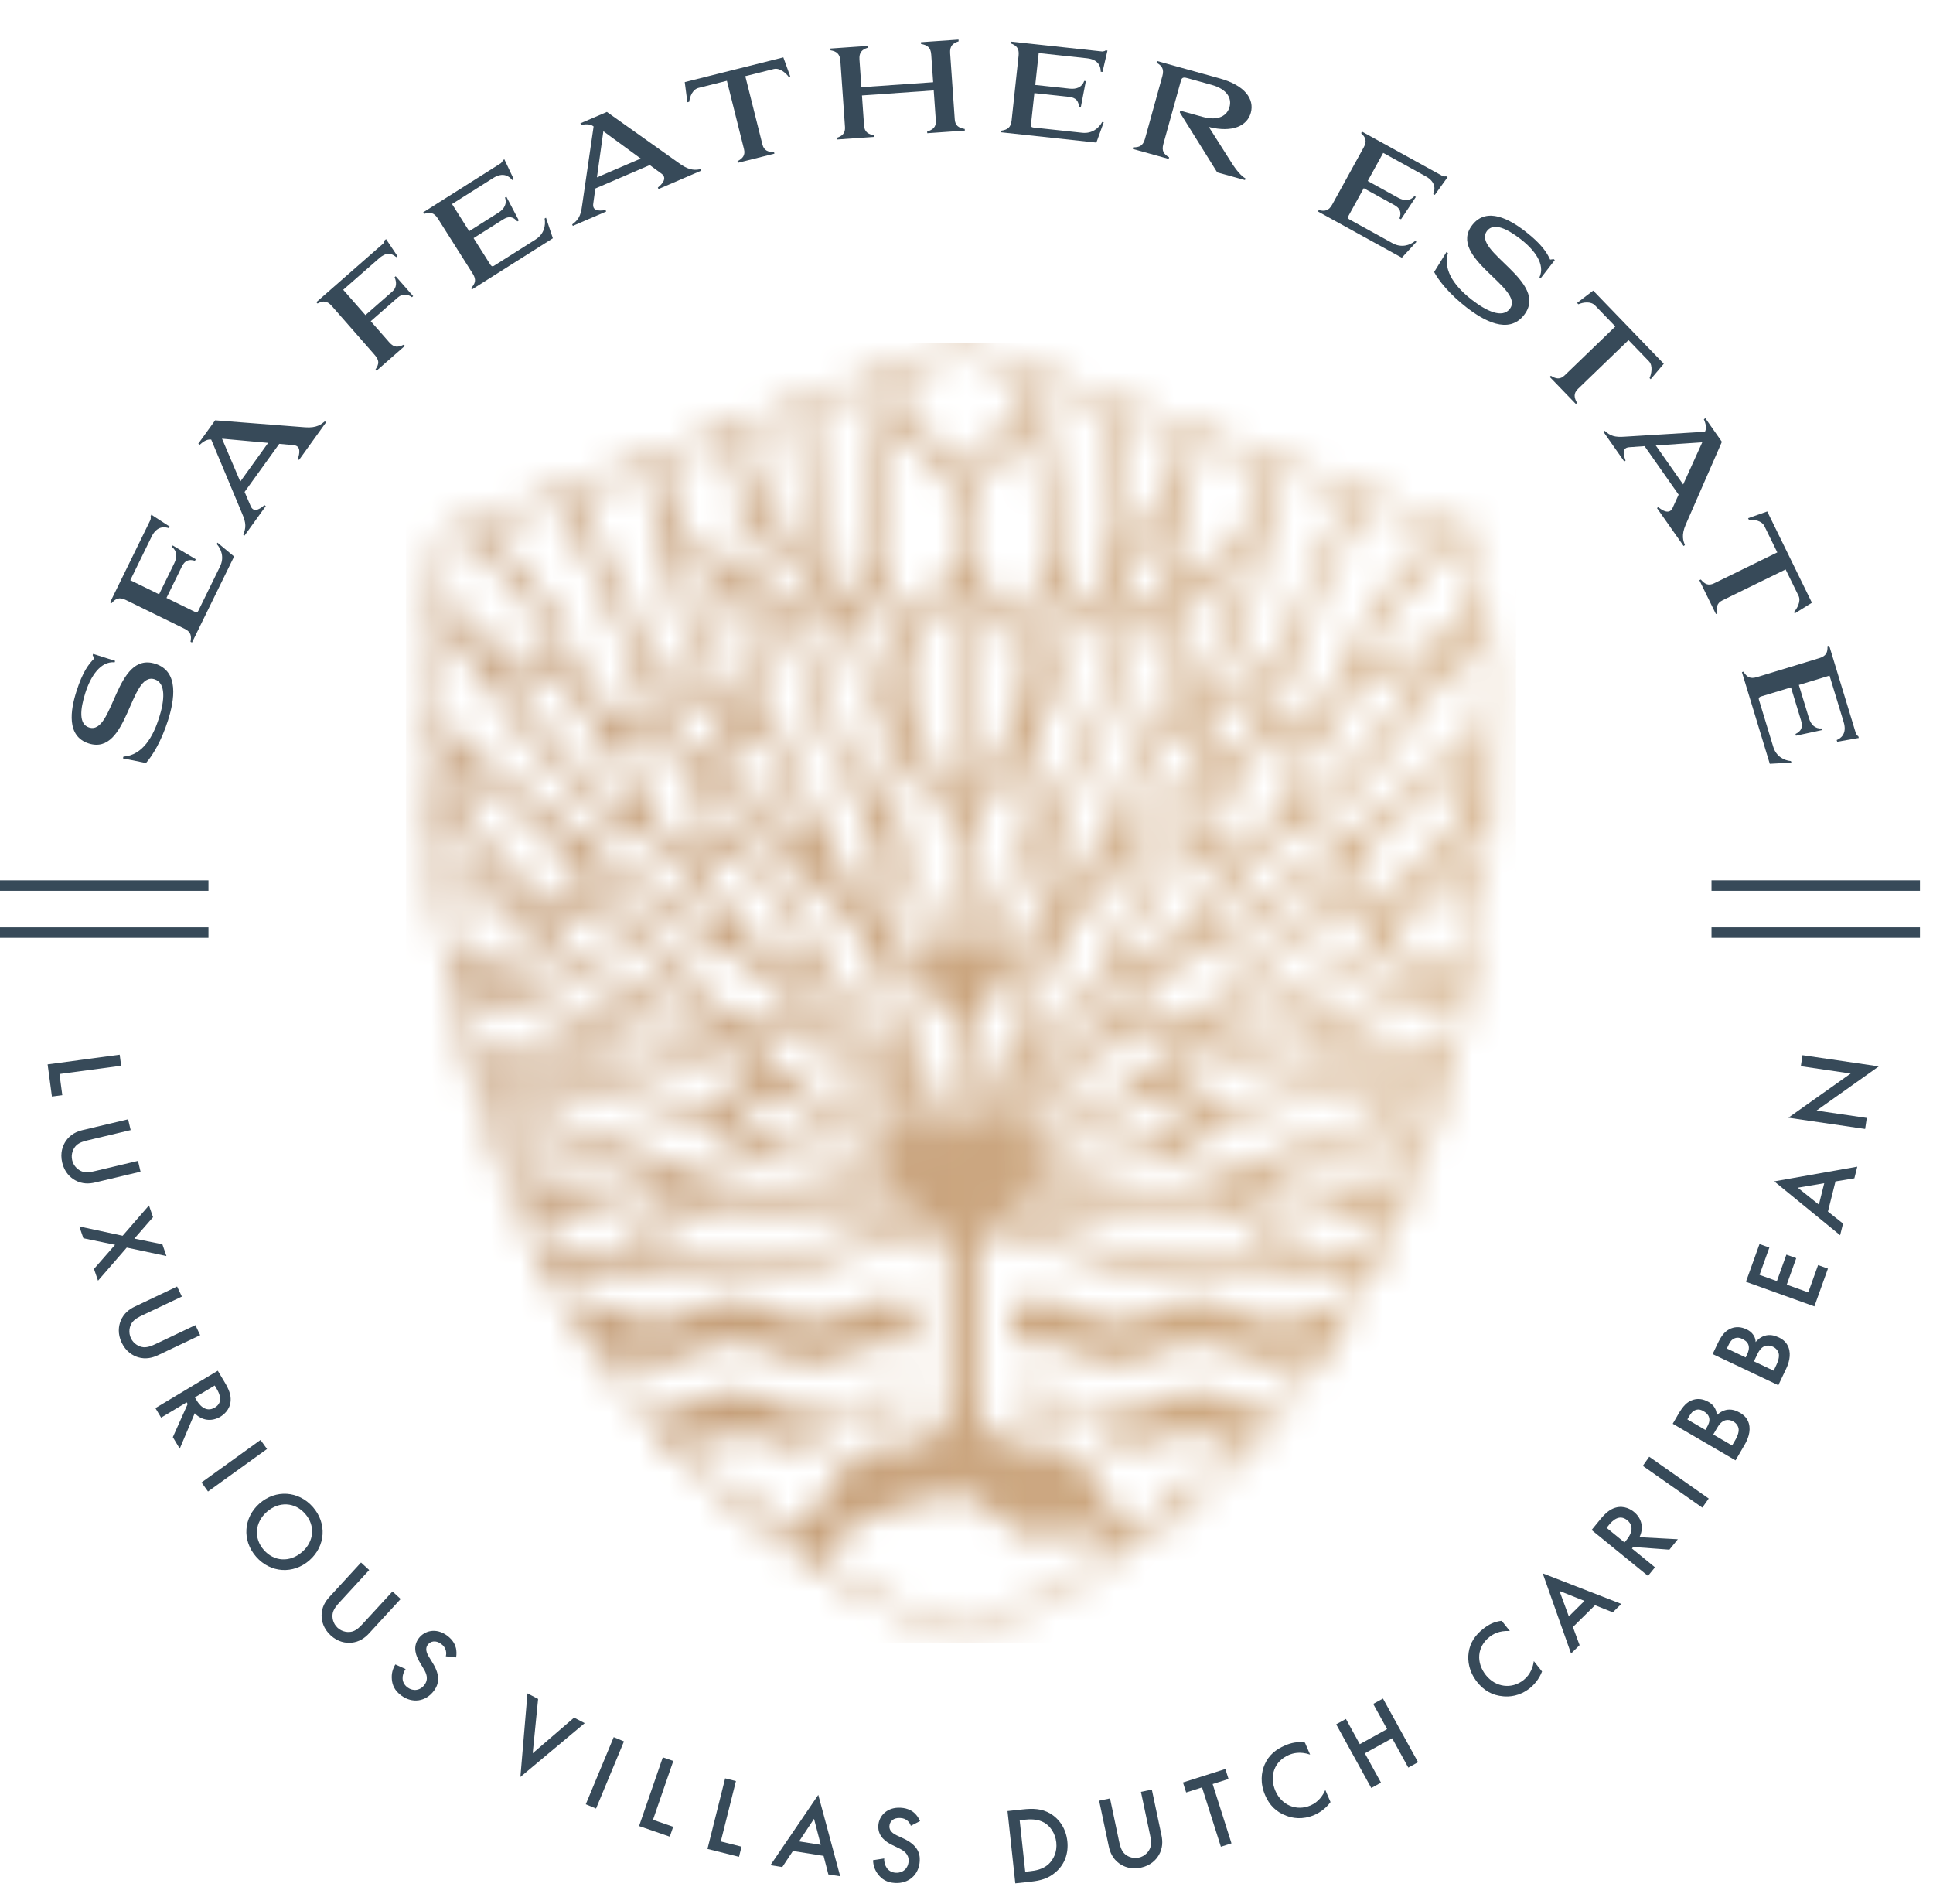 <?xml version="1.0" encoding="UTF-8"?> <svg xmlns="http://www.w3.org/2000/svg" width="65" height="64" viewBox="0 0 65 64" fill="none"><g clip-path="url(#clip0_193_625)"><path d="M4.908 25.653L4.133 25.495L4.151 25.438C4.8 25.39 5.152 24.755 5.348 24.137C5.533 23.557 5.591 22.963 5.195 22.837C4.361 22.572 4.318 25.419 2.984 24.995C2.225 24.753 2.37 23.871 2.57 23.244C2.781 22.579 2.989 22.318 3.171 22.137L3.116 22.031L3.131 21.984L3.871 22.219L3.856 22.267C3.381 22.225 3.049 22.732 2.869 23.297C2.694 23.849 2.645 24.347 2.994 24.458C3.833 24.725 3.863 21.885 5.221 22.316C6.032 22.574 5.866 23.538 5.648 24.222C5.428 24.915 5.125 25.41 4.908 25.653Z" fill="#374A59"></path><path d="M4.381 19.507L5.349 19.981L5.862 18.933C5.962 18.728 5.956 18.527 5.783 18.387L5.807 18.338L6.583 18.801L6.556 18.854C6.355 18.794 6.218 18.837 6.111 19.055L5.598 20.103L6.544 20.566C6.602 20.595 6.644 20.588 6.668 20.539L7.399 19.046C7.547 18.744 7.443 18.461 7.288 18.292L7.312 18.244L7.872 18.71L6.456 21.602L6.407 21.579C6.445 21.377 6.422 21.244 6.2 21.136L4.231 20.172C4.009 20.064 3.886 20.124 3.754 20.28L3.701 20.254L5.06 17.477C5.069 17.437 5.077 17.397 5.064 17.358L5.09 17.304L5.708 17.706L5.682 17.759C5.542 17.708 5.279 17.672 5.098 18.041L4.381 19.507Z" fill="#374A59"></path><path d="M9.876 14.967L9.39 14.922L8.225 16.539L8.425 17.006C8.514 17.223 8.687 17.159 8.893 16.984L8.937 17.015L8.223 18.007L8.179 17.975C8.276 17.747 8.282 17.586 8.141 17.265L7.103 14.78L7.074 14.777C6.952 14.769 6.824 14.854 6.716 14.953L6.668 14.918L7.235 14.131L10.26 14.366C10.659 14.396 10.813 14.258 10.922 14.166L10.966 14.197L10.056 15.462L10.012 15.43C10.079 15.253 10.128 14.989 9.876 14.967ZM7.466 14.749L8.08 16.191L9.017 14.89L7.466 14.749Z" fill="#374A59"></path><path d="M11.541 9.742L12.288 10.594L13.196 9.798C13.348 9.665 13.339 9.482 13.269 9.319L13.306 9.287L13.893 9.956L13.852 9.992C13.722 9.889 13.535 9.863 13.379 10L12.467 10.799L13.09 11.509C13.253 11.695 13.391 11.68 13.579 11.587L13.615 11.628L12.663 12.463L12.627 12.422C12.752 12.226 12.77 12.119 12.567 11.895L11.158 10.288C10.998 10.106 10.865 10.104 10.677 10.204L10.637 10.159L12.888 8.187C12.911 8.153 12.924 8.122 12.93 8.084L12.982 8.039L13.365 8.611L13.324 8.646C13.234 8.567 13.099 8.495 12.966 8.546C12.901 8.577 12.828 8.614 12.758 8.676L11.541 9.742Z" fill="#374A59"></path><path d="M15.2 6.86L15.777 7.772L16.764 7.148C16.956 7.026 17.056 6.851 16.982 6.641L17.027 6.612L17.446 7.412L17.396 7.444C17.256 7.287 17.116 7.252 16.912 7.382L15.925 8.006L16.488 8.896C16.523 8.951 16.562 8.967 16.608 8.938L18.013 8.049C18.297 7.869 18.356 7.574 18.314 7.349L18.36 7.32L18.591 8.011L15.87 9.732L15.841 9.686C15.979 9.535 16.029 9.41 15.896 9.2L14.725 7.349C14.593 7.14 14.456 7.127 14.262 7.191L14.23 7.14L16.843 5.487C16.871 5.458 16.899 5.428 16.909 5.387L16.959 5.356L17.275 6.022L17.225 6.054C17.133 5.936 16.927 5.768 16.58 5.988L15.2 6.86Z" fill="#374A59"></path><path d="M22.244 5.838L21.85 5.55L20.019 6.338L19.95 6.841C19.915 7.072 20.097 7.107 20.363 7.062L20.384 7.112L19.262 7.595L19.241 7.545C19.442 7.399 19.529 7.265 19.573 6.917L19.961 4.252L19.938 4.235C19.838 4.165 19.684 4.171 19.541 4.201L19.517 4.146L20.408 3.763L22.882 5.521C23.208 5.752 23.412 5.713 23.553 5.69L23.574 5.74L22.143 6.356L22.121 6.306C22.27 6.188 22.448 5.987 22.244 5.838ZM20.289 4.412L20.073 5.964L21.546 5.331L20.289 4.412Z" fill="#374A59"></path><path d="M26.341 1.929L26.573 2.57L26.521 2.583C26.441 2.47 26.223 2.27 26.021 2.32L25.062 2.561L25.637 4.854C25.689 5.066 25.829 5.112 26.028 5.113L26.041 5.166L24.813 5.474L24.799 5.421C24.974 5.326 25.07 5.221 25.017 5.01L24.443 2.716L23.492 2.954C23.291 3.005 23.198 3.242 23.176 3.421L23.114 3.437L23.026 2.76L26.341 1.929Z" fill="#374A59"></path><path d="M30.967 1.419L32.231 1.331L32.235 1.39C32.041 1.453 31.933 1.545 31.95 1.792L32.105 4.013C32.12 4.23 32.244 4.3 32.44 4.336L32.444 4.391L31.181 4.479L31.177 4.424C31.366 4.362 31.484 4.274 31.469 4.057L31.398 3.04L28.985 3.209L29.056 4.225C29.071 4.442 29.2 4.513 29.391 4.549L29.394 4.603L28.136 4.691L28.132 4.637C28.316 4.574 28.429 4.487 28.414 4.27L28.259 2.049C28.243 1.813 28.133 1.726 27.927 1.691L27.923 1.632L29.181 1.544L29.185 1.603C28.986 1.666 28.884 1.758 28.901 2.005L28.965 2.932L31.379 2.764L31.314 1.836C31.297 1.595 31.182 1.513 30.971 1.478L30.967 1.419Z" fill="#374A59"></path><path d="M34.928 1.784L34.812 2.856L35.973 2.981C36.199 3.005 36.386 2.931 36.459 2.72L36.513 2.726L36.342 3.613L36.283 3.607C36.271 3.396 36.184 3.282 35.943 3.256L34.782 3.131L34.669 4.179C34.662 4.243 34.683 4.28 34.737 4.286L36.39 4.464C36.724 4.5 36.954 4.306 37.061 4.103L37.115 4.109L36.867 4.794L33.665 4.448L33.671 4.394C33.873 4.362 33.99 4.295 34.017 4.049L34.252 1.87C34.278 1.624 34.179 1.529 33.988 1.458L33.994 1.399L37.068 1.731C37.108 1.725 37.149 1.72 37.181 1.693L37.24 1.7L37.073 2.418L37.014 2.412C37.016 2.263 36.959 2.003 36.551 1.959L34.928 1.784Z" fill="#374A59"></path><path d="M38.501 4.669L39.086 2.558C39.152 2.319 39.07 2.209 38.892 2.109L38.908 2.051L41.02 2.637C41.868 2.872 42.187 3.335 42.06 3.793C41.937 4.236 41.437 4.467 40.649 4.269L41.457 5.541C41.657 5.837 41.795 5.953 41.88 5.997L41.864 6.054L40.93 5.795L39.672 3.778L39.688 3.72L40.441 3.929C40.975 4.077 41.264 3.885 41.345 3.595C41.424 3.309 41.273 3 40.74 2.852L39.939 2.63C39.829 2.599 39.747 2.582 39.711 2.71L39.12 4.841C39.054 5.08 39.138 5.185 39.314 5.29L39.299 5.343L38.089 5.007L38.103 4.954C38.308 4.955 38.434 4.908 38.501 4.669Z" fill="#374A59"></path><path d="M46.512 5.14L45.992 6.084L47.014 6.648C47.213 6.758 47.415 6.761 47.563 6.595L47.611 6.621L47.111 7.373L47.059 7.345C47.129 7.146 47.093 7.007 46.88 6.89L45.858 6.327L45.349 7.25C45.318 7.306 45.323 7.348 45.371 7.375L46.827 8.177C47.121 8.339 47.408 8.249 47.584 8.103L47.632 8.129L47.139 8.665L44.319 7.111L44.345 7.063C44.544 7.111 44.678 7.094 44.797 6.878L45.855 4.959C45.974 4.742 45.92 4.616 45.77 4.477L45.799 4.425L48.507 5.917C48.546 5.928 48.586 5.938 48.626 5.926L48.678 5.955L48.247 6.553L48.195 6.525C48.253 6.387 48.301 6.126 47.942 5.928L46.512 5.14Z" fill="#374A59"></path><path d="M48.225 9.145L48.641 8.472L48.688 8.508C48.509 9.134 48.984 9.684 49.496 10.081C49.977 10.454 50.513 10.715 50.768 10.386C51.305 9.695 48.648 8.672 49.507 7.566C49.995 6.937 50.774 7.378 51.293 7.782C51.844 8.21 52.018 8.494 52.125 8.728L52.243 8.713L52.282 8.743L51.806 9.357L51.766 9.326C51.969 8.895 51.608 8.408 51.139 8.044C50.682 7.69 50.232 7.471 50.007 7.76C49.467 8.456 52.122 9.465 51.249 10.59C50.727 11.262 49.879 10.773 49.313 10.334C48.738 9.888 48.378 9.432 48.225 9.145Z" fill="#374A59"></path><path d="M55.947 12.23L55.507 12.75L55.469 12.711C55.528 12.586 55.592 12.297 55.448 12.147L54.761 11.435L53.059 13.077C52.903 13.228 52.932 13.372 53.03 13.546L52.991 13.583L52.112 12.672L52.151 12.634C52.32 12.739 52.46 12.769 52.616 12.618L54.318 10.976L53.638 10.271C53.493 10.122 53.241 10.159 53.075 10.23L53.031 10.184L53.573 9.77L55.947 12.23Z" fill="#374A59"></path><path d="M56.244 17.075L56.446 16.631L55.301 14.999L54.794 15.035C54.561 15.047 54.564 15.232 54.662 15.484L54.618 15.515L53.916 14.515L53.96 14.484C54.144 14.651 54.294 14.709 54.643 14.681L57.331 14.516L57.343 14.49C57.391 14.378 57.353 14.229 57.295 14.095L57.344 14.06L57.901 14.854L56.686 17.635C56.526 18.001 56.606 18.193 56.657 18.326L56.613 18.357L55.718 17.082L55.762 17.051C55.908 17.172 56.14 17.305 56.244 17.075ZM57.241 14.87L55.678 14.976L56.599 16.288L57.241 14.87Z" fill="#374A59"></path><path d="M60.929 20.265L60.35 20.625L60.326 20.576C60.42 20.475 60.571 20.22 60.479 20.033L60.044 19.145L57.92 20.184C57.725 20.28 57.708 20.426 57.749 20.621L57.7 20.645L57.143 19.507L57.192 19.483C57.321 19.635 57.444 19.707 57.64 19.611L59.764 18.572L59.333 17.692C59.242 17.505 58.99 17.463 58.811 17.48L58.782 17.422L59.426 17.195L60.929 20.265Z" fill="#374A59"></path><path d="M61.521 22.715L60.489 23.029L60.829 24.146C60.895 24.364 61.037 24.507 61.26 24.491L61.276 24.543L60.393 24.734L60.376 24.677C60.564 24.583 60.635 24.458 60.564 24.227L60.224 23.11L59.216 23.416C59.155 23.435 59.129 23.469 59.145 23.521L59.629 25.111C59.726 25.433 59.995 25.568 60.223 25.587L60.239 25.639L59.512 25.679L58.575 22.598L58.627 22.582C58.736 22.756 58.844 22.837 59.08 22.765L61.177 22.127C61.413 22.055 61.462 21.926 61.452 21.723L61.509 21.705L62.409 24.663C62.43 24.698 62.451 24.733 62.488 24.753L62.505 24.81L61.779 24.938L61.761 24.881C61.899 24.824 62.116 24.67 61.996 24.277L61.521 22.715Z" fill="#374A59"></path><path d="M4.025 35.459L4.074 35.83L2 36.107L2.095 36.819L1.746 36.865L1.601 35.783L4.025 35.459Z" fill="#374A59"></path><path d="M4.308 37.63L4.394 37.993L2.961 38.334C2.832 38.364 2.676 38.405 2.568 38.506C2.464 38.606 2.377 38.797 2.427 39.007C2.477 39.217 2.64 39.348 2.778 39.391C2.92 39.432 3.078 39.399 3.206 39.368L4.64 39.028L4.726 39.392L3.196 39.755C3.007 39.8 2.77 39.815 2.527 39.68C2.362 39.588 2.169 39.411 2.092 39.087C2.015 38.762 2.108 38.518 2.213 38.361C2.37 38.131 2.589 38.038 2.778 37.993L4.308 37.63Z" fill="#374A59"></path><path d="M2.667 41.233L4.124 41.545L5.009 40.526L5.146 40.921L4.518 41.641L5.46 41.832L5.597 42.227L4.262 41.943L3.296 43.056L3.16 42.661L3.869 41.85L2.804 41.629L2.667 41.233Z" fill="#374A59"></path><path d="M5.955 43.252L6.116 43.59L4.784 44.221C4.665 44.278 4.521 44.35 4.436 44.472C4.355 44.591 4.31 44.795 4.403 44.991C4.495 45.186 4.682 45.28 4.826 45.293C4.973 45.304 5.121 45.238 5.24 45.182L6.571 44.55L6.731 44.888L5.311 45.562C5.135 45.645 4.906 45.709 4.64 45.629C4.46 45.572 4.234 45.44 4.091 45.138C3.949 44.837 3.988 44.579 4.059 44.403C4.164 44.146 4.359 44.009 4.535 43.926L5.955 43.252Z" fill="#374A59"></path><path d="M7.323 46.083L7.547 46.457C7.7 46.711 7.767 46.894 7.756 47.084C7.74 47.405 7.503 47.573 7.412 47.628C7.11 47.809 6.779 47.755 6.548 47.513L6.044 48.704L5.812 48.317L6.311 47.202L6.277 47.146L5.418 47.66L5.226 47.34L7.323 46.083ZM7.22 46.58L6.553 46.98L6.614 47.081C6.666 47.169 6.891 47.521 7.224 47.322C7.519 47.144 7.38 46.848 7.286 46.69L7.22 46.58Z" fill="#374A59"></path><path d="M8.761 48.411L8.979 48.715L6.995 50.144L6.777 49.84L8.761 48.411Z" fill="#374A59"></path><path d="M10.521 50.666C11.004 51.217 10.945 51.984 10.405 52.458C9.865 52.931 9.096 52.889 8.613 52.338C8.13 51.786 8.188 51.019 8.728 50.545C9.269 50.072 10.037 50.114 10.521 50.666ZM8.872 52.11C9.218 52.505 9.751 52.534 10.159 52.177C10.567 51.819 10.607 51.287 10.261 50.893C9.916 50.498 9.383 50.469 8.975 50.826C8.567 51.184 8.527 51.716 8.872 52.11Z" fill="#374A59"></path><path d="M12.14 52.532L12.415 52.785L11.418 53.87C11.329 53.967 11.222 54.088 11.189 54.232C11.159 54.374 11.193 54.58 11.352 54.726C11.512 54.873 11.72 54.89 11.858 54.848C11.999 54.803 12.111 54.687 12.2 54.59L13.198 53.505L13.473 53.758L12.408 54.916C12.277 55.058 12.088 55.204 11.812 55.228C11.623 55.244 11.365 55.206 11.119 54.98C10.874 54.754 10.814 54.499 10.814 54.31C10.815 54.032 10.944 53.833 11.076 53.69L12.14 52.532Z" fill="#374A59"></path><path d="M15.338 55.722L14.991 55.685C15.006 55.628 15.01 55.567 14.994 55.496C14.969 55.4 14.92 55.331 14.834 55.268C14.651 55.133 14.476 55.173 14.383 55.299C14.339 55.358 14.284 55.477 14.419 55.695L14.557 55.921C14.811 56.336 14.759 56.616 14.594 56.84C14.317 57.215 13.862 57.275 13.494 57.003C13.267 56.835 13.194 56.65 13.177 56.464C13.158 56.267 13.206 56.103 13.295 55.958L13.64 56.114C13.568 56.211 13.536 56.328 13.538 56.425C13.541 56.537 13.589 56.645 13.707 56.733C13.89 56.867 14.13 56.839 14.275 56.642C14.424 56.441 14.331 56.245 14.241 56.097L14.111 55.878C13.999 55.69 13.86 55.378 14.078 55.083C14.274 54.818 14.667 54.717 15.036 54.989C15.248 55.146 15.31 55.315 15.333 55.413C15.351 55.5 15.357 55.609 15.338 55.722Z" fill="#374A59"></path><path d="M17.737 56.931L18.095 57.117L17.913 58.944L19.305 57.746L19.662 57.932L17.499 59.741L17.737 56.931Z" fill="#374A59"></path><path d="M20.637 58.402L20.982 58.545L20.043 60.803L19.698 60.659L20.637 58.402Z" fill="#374A59"></path><path d="M22.288 59.081L22.641 59.203L21.958 61.181L22.637 61.415L22.523 61.748L21.49 61.392L22.288 59.081Z" fill="#374A59"></path><path d="M24.384 59.788L24.747 59.879L24.238 61.909L24.935 62.084L24.85 62.425L23.79 62.16L24.384 59.788Z" fill="#374A59"></path><path d="M27.855 63.018L27.694 62.394L26.663 62.23L26.305 62.771L25.907 62.707L27.516 60.343L28.253 63.081L27.855 63.018ZM26.87 61.907L27.601 62.023L27.373 61.148L26.87 61.907Z" fill="#374A59"></path><path d="M30.939 61.224L30.628 61.383C30.61 61.327 30.58 61.274 30.527 61.223C30.454 61.156 30.375 61.126 30.269 61.12C30.042 61.107 29.917 61.236 29.908 61.393C29.904 61.466 29.922 61.596 30.155 61.705L30.395 61.817C30.834 62.026 30.944 62.289 30.928 62.567C30.902 63.032 30.554 63.332 30.097 63.306C29.815 63.29 29.653 63.174 29.536 63.028C29.413 62.874 29.363 62.71 29.358 62.54L29.733 62.481C29.726 62.602 29.763 62.718 29.817 62.798C29.882 62.89 29.981 62.954 30.127 62.962C30.354 62.975 30.539 62.821 30.553 62.575C30.567 62.327 30.383 62.213 30.226 62.138L29.997 62.026C29.801 61.931 29.514 61.745 29.535 61.379C29.553 61.05 29.828 60.75 30.285 60.776C30.548 60.791 30.693 60.898 30.766 60.968C30.828 61.031 30.893 61.119 30.939 61.224Z" fill="#374A59"></path><path d="M33.879 60.887L34.389 60.832C34.728 60.795 35.027 60.8 35.318 60.971C35.638 61.162 35.847 61.497 35.891 61.901C35.934 62.306 35.804 62.674 35.508 62.934C35.245 63.165 34.983 63.227 34.644 63.264L34.141 63.318L33.879 60.887ZM34.288 61.197L34.475 62.928L34.636 62.91C34.818 62.891 35.068 62.849 35.262 62.67C35.416 62.524 35.555 62.273 35.519 61.941C35.484 61.621 35.304 61.386 35.115 61.277C34.888 61.147 34.627 61.16 34.449 61.179L34.288 61.197Z" fill="#374A59"></path><path d="M36.96 60.539L37.326 60.462L37.63 61.904C37.658 62.033 37.695 62.19 37.793 62.3C37.89 62.407 38.078 62.498 38.29 62.454C38.501 62.409 38.636 62.249 38.682 62.112C38.727 61.972 38.698 61.813 38.67 61.684L38.366 60.242L38.732 60.165L39.057 61.704C39.097 61.894 39.106 62.132 38.965 62.371C38.869 62.534 38.687 62.722 38.361 62.791C38.035 62.86 37.793 62.761 37.638 62.651C37.413 62.489 37.325 62.268 37.285 62.078L36.96 60.539Z" fill="#374A59"></path><path d="M41.311 59.809L40.777 59.979L41.41 61.973L41.054 62.087L40.42 60.092L39.886 60.262L39.779 59.926L41.205 59.473L41.311 59.809Z" fill="#374A59"></path><path d="M43.88 58.585L44.054 58.989C43.707 58.871 43.465 58.947 43.337 59.002C42.849 59.212 42.674 59.715 42.887 60.209C43.091 60.684 43.592 60.904 44.07 60.698C44.34 60.582 44.489 60.354 44.565 60.178L44.74 60.585C44.573 60.817 44.351 60.952 44.197 61.019C43.789 61.194 43.453 61.119 43.269 61.051C42.9 60.918 42.679 60.674 42.543 60.357C42.365 59.943 42.414 59.583 42.525 59.324C42.664 59.005 42.901 58.815 43.211 58.681C43.416 58.593 43.631 58.545 43.88 58.585Z" fill="#374A59"></path><path d="M45.258 57.791L45.725 58.638L46.643 58.132L46.176 57.285L46.504 57.104L47.684 59.245L47.356 59.426L46.813 58.44L45.895 58.946L46.438 59.932L46.111 60.112L44.931 57.971L45.258 57.791Z" fill="#374A59"></path><path d="M50.497 54.491L50.771 54.835C50.406 54.812 50.192 54.949 50.083 55.036C49.667 55.367 49.63 55.897 49.966 56.319C50.288 56.723 50.829 56.803 51.236 56.479C51.466 56.297 51.55 56.038 51.577 55.847L51.853 56.195C51.752 56.462 51.574 56.651 51.442 56.756C51.095 57.032 50.752 57.047 50.555 57.03C50.165 56.999 49.888 56.821 49.673 56.552C49.393 56.199 49.345 55.839 49.385 55.559C49.434 55.215 49.613 54.969 49.877 54.759C50.052 54.62 50.247 54.517 50.497 54.491Z" fill="#374A59"></path><path d="M54.232 54.206L53.635 53.967L52.891 54.701L53.116 55.309L52.829 55.592L51.876 52.896L54.519 53.923L54.232 54.206ZM52.754 54.343L53.28 53.822L52.44 53.488L52.754 54.343Z" fill="#374A59"></path><path d="M53.52 51.438L53.796 51.099C53.984 50.869 54.133 50.745 54.314 50.69C54.623 50.596 54.861 50.762 54.943 50.829C55.216 51.051 55.278 51.381 55.129 51.68L56.42 51.749L56.136 52.099L54.918 52.009L54.876 52.06L55.651 52.693L55.415 52.982L53.52 51.438ZM54.024 51.365L54.626 51.856L54.7 51.766C54.765 51.686 55.02 51.355 54.719 51.11C54.452 50.892 54.221 51.124 54.105 51.266L54.024 51.365Z" fill="#374A59"></path><path d="M55.242 49.282L55.457 48.975L57.458 50.38L57.243 50.686L55.242 49.282Z" fill="#374A59"></path><path d="M56.248 47.866L56.434 47.546C56.593 47.273 56.728 47.123 56.939 47.059C57.113 47.008 57.28 47.034 57.455 47.135C57.537 47.183 57.615 47.246 57.668 47.344C57.722 47.44 57.727 47.527 57.721 47.588C57.753 47.555 57.863 47.446 58.032 47.404C58.219 47.36 58.379 47.42 58.509 47.495C58.661 47.584 58.759 47.692 58.808 47.856C58.887 48.128 58.762 48.407 58.668 48.569L58.36 49.097L56.248 47.866ZM56.74 47.72L57.345 48.073L57.402 47.974C57.448 47.895 57.502 47.782 57.473 47.664C57.446 47.55 57.353 47.483 57.281 47.441C57.217 47.404 57.136 47.369 57.033 47.399C56.921 47.431 56.858 47.517 56.805 47.609L56.74 47.72ZM57.611 48.228L58.244 48.597L58.359 48.401C58.412 48.309 58.481 48.154 58.463 48.033C58.449 47.94 58.384 47.847 58.289 47.792C58.204 47.742 58.103 47.725 58.018 47.748C57.881 47.787 57.795 47.911 57.729 48.025L57.611 48.228Z" fill="#374A59"></path><path d="M57.59 45.523L57.749 45.188C57.884 44.903 58.005 44.742 58.21 44.66C58.38 44.595 58.549 44.606 58.731 44.692C58.817 44.733 58.9 44.789 58.961 44.883C59.023 44.973 59.035 45.06 59.035 45.12C59.064 45.085 59.164 44.967 59.329 44.911C59.511 44.852 59.676 44.897 59.812 44.962C59.971 45.037 60.078 45.137 60.14 45.296C60.242 45.559 60.142 45.849 60.062 46.017L59.799 46.57L57.59 45.523ZM58.069 45.336L58.701 45.636L58.75 45.533C58.789 45.45 58.833 45.333 58.794 45.217C58.757 45.106 58.66 45.048 58.583 45.012C58.517 44.98 58.433 44.953 58.334 44.991C58.225 45.032 58.169 45.124 58.124 45.22L58.069 45.336ZM58.979 45.768L59.642 46.082L59.739 45.877C59.785 45.78 59.84 45.62 59.812 45.501C59.79 45.41 59.718 45.323 59.618 45.276C59.529 45.233 59.427 45.225 59.344 45.255C59.211 45.305 59.136 45.436 59.08 45.556L58.979 45.768Z" fill="#374A59"></path><path d="M59.166 41.824L59.497 41.943L59.167 42.86L59.751 43.07L60.07 42.18L60.401 42.299L60.082 43.189L60.806 43.449L61.136 42.531L61.467 42.65L61.011 43.92L58.71 43.093L59.166 41.824Z" fill="#374A59"></path><path d="M62.356 39.614L61.721 39.719L61.467 40.732L61.975 41.136L61.877 41.527L59.662 39.717L62.454 39.223L62.356 39.614ZM61.163 40.498L61.343 39.779L60.452 39.93L61.163 40.498Z" fill="#374A59"></path><path d="M62.773 37.585L62.718 37.955L60.136 37.577L62.232 36.091L60.556 35.845L60.611 35.475L63.178 35.851L61.083 37.337L62.773 37.585Z" fill="#374A59"></path><mask id="mask0_193_625" style="mask-type:luminance" maskUnits="userSpaceOnUse" x="14" y="11" width="37" height="45"><path d="M27.732 52.543C28.105 51.964 28.461 51.416 28.542 51.303C28.73 51.04 30.914 50.492 32.198 50.187L32.264 50.171L34.695 51.711L36.303 51.389L37.652 52.05C36.024 53.162 34.245 54.104 32.316 54.871C30.68 54.22 29.151 53.443 27.731 52.543M46.177 42.113L46.206 42.104C46.197 42.123 46.186 42.141 46.177 42.159V42.113ZM38.26 51.346C37.87 51.254 37.6 51.051 37.385 50.686C37.183 50.345 36.963 50.006 36.751 49.679C36.6 49.446 36.444 49.205 36.294 48.963C36.19 48.795 36.076 48.731 35.86 48.719C35.367 48.691 34.753 48.658 34.18 48.542C33.253 48.355 32.875 47.885 32.873 46.921C32.87 45.35 32.868 43.778 32.87 42.207C32.87 41.814 32.931 41.412 33.385 41.412C33.505 41.412 33.657 41.44 33.846 41.496C34.167 41.593 34.489 41.69 34.81 41.787L34.895 41.813C35.569 42.016 36.261 42.227 36.942 42.423C38.022 42.738 39.147 42.889 40.381 42.889C41.012 42.889 41.684 42.848 42.377 42.764C42.877 42.705 43.349 42.675 43.818 42.675C44.325 42.675 44.828 42.712 45.317 42.782C45.485 42.807 45.653 42.83 45.823 42.853C45.655 43.169 45.481 43.479 45.302 43.784C45.276 43.789 45.25 43.793 45.224 43.798C44.963 43.856 44.691 43.951 44.441 44.075C43.924 44.328 43.445 44.45 42.974 44.45C42.529 44.45 42.104 44.34 41.676 44.116C41.195 43.864 40.708 43.735 40.23 43.735C39.752 43.735 39.23 43.873 38.73 44.143C38.355 44.346 37.962 44.45 37.563 44.45C37.133 44.45 36.694 44.33 36.261 44.091C35.818 43.848 35.364 43.729 34.874 43.729C34.681 43.729 34.48 43.748 34.275 43.786C34.066 43.824 34.034 43.9 34.038 44.056C34.048 44.331 34.046 44.604 34.044 44.895C34.044 44.991 34.044 45.087 34.043 45.185C34.077 45.18 34.107 45.177 34.124 45.176C34.229 45.165 34.321 45.154 34.411 45.144C34.573 45.122 34.73 45.111 34.878 45.111C35.344 45.111 35.752 45.214 36.128 45.423C36.586 45.678 37.058 45.808 37.531 45.808C38.005 45.808 38.44 45.692 38.895 45.461C39.349 45.232 39.785 45.121 40.231 45.121C40.677 45.121 41.145 45.238 41.618 45.481C42.043 45.698 42.483 45.808 42.926 45.808C43.368 45.808 43.782 45.704 44.216 45.507C43.733 46.208 43.219 46.877 42.677 47.518C42.281 47.482 41.884 47.356 41.493 47.143C41.076 46.914 40.651 46.798 40.228 46.798C39.83 46.798 39.423 46.901 39.025 47.108C38.504 47.375 38.011 47.506 37.514 47.506C37.018 47.506 36.51 47.367 36.009 47.082C35.639 46.871 35.24 46.762 34.823 46.762C34.576 46.762 34.321 46.801 34.067 46.877C34.032 46.981 34.034 47.066 34.071 47.132C34.133 47.243 34.297 47.295 34.425 47.32C34.788 47.387 35.179 47.45 35.57 47.45C35.608 47.45 35.647 47.45 35.685 47.448C35.731 47.447 35.775 47.447 35.819 47.447C36.749 47.447 37.287 47.812 37.507 48.595C37.524 48.655 37.563 48.714 37.606 48.777C37.618 48.794 37.629 48.81 37.64 48.827C37.776 48.777 37.91 48.725 38.044 48.673C38.697 48.423 39.369 48.163 40.057 48.163C40.508 48.163 40.923 48.271 41.33 48.493C41.351 48.494 41.372 48.496 41.394 48.496C41.461 48.499 41.531 48.501 41.597 48.526C41.643 48.543 41.688 48.555 41.733 48.571C41.261 49.07 40.767 49.547 40.257 50.005C39.992 49.95 39.726 49.921 39.456 49.921C39.327 49.921 39.196 49.927 39.068 49.939C38.953 49.95 38.839 50.029 38.718 50.112C38.709 50.118 38.7 50.124 38.692 50.13L39.063 50.237C39.286 50.301 39.523 50.37 39.763 50.44C39.365 50.778 38.956 51.1 38.536 51.411C38.445 51.386 38.353 51.361 38.261 51.34M30.093 41.747C30.147 41.729 30.281 41.678 30.281 41.678C30.512 41.594 30.747 41.509 30.985 41.444C31.097 41.414 31.199 41.4 31.292 41.4C31.471 41.4 31.89 41.467 31.897 42.094C31.916 43.696 31.929 45.417 31.903 47.157C31.891 47.946 31.399 48.468 30.55 48.587C30.307 48.621 30.06 48.644 29.822 48.665C29.548 48.69 29.267 48.716 28.997 48.759C28.858 48.78 28.684 48.887 28.601 49.003C28.377 49.316 28.158 49.641 27.948 49.958C27.744 50.263 27.534 50.576 27.317 50.88C27.218 51.02 27.042 51.147 26.834 51.23C26.616 51.317 26.398 51.396 26.179 51.477C25.762 51.169 25.356 50.849 24.96 50.516C25.247 50.403 25.536 50.29 25.819 50.182C25.895 50.153 25.973 50.122 26.049 50.093C25.852 50.048 25.652 50.023 25.457 50.023C25.16 50.023 24.867 50.08 24.577 50.184C24.003 49.681 23.453 49.154 22.928 48.601C23.08 48.563 23.232 48.522 23.383 48.481C23.459 48.459 23.535 48.438 23.61 48.418C23.726 48.386 23.845 48.38 23.962 48.374C24.009 48.371 24.055 48.369 24.101 48.364C24.354 48.239 24.623 48.18 24.918 48.18C25.286 48.18 25.652 48.279 25.93 48.364C26.228 48.456 26.52 48.565 26.828 48.678C26.95 48.722 27.074 48.768 27.202 48.813C27.247 48.748 27.291 48.682 27.337 48.615C27.477 48.409 27.621 48.195 27.752 47.974C27.91 47.706 28.119 47.572 28.433 47.538L28.47 47.535C29.07 47.471 29.686 47.404 30.283 47.294C30.402 47.273 30.623 47.231 30.689 47.109C30.721 47.05 30.718 46.967 30.68 46.865C30.486 46.817 30.287 46.793 30.09 46.793C29.649 46.793 29.192 46.912 28.734 47.149C28.258 47.395 27.799 47.514 27.332 47.514C26.865 47.514 26.362 47.383 25.866 47.114C25.477 46.903 25.076 46.798 24.675 46.798C24.273 46.798 23.827 46.914 23.404 47.144C22.929 47.402 22.448 47.535 21.971 47.538C21.419 46.886 20.895 46.205 20.404 45.49C20.366 45.435 20.331 45.379 20.295 45.324C20.4 45.365 20.504 45.412 20.603 45.461C20.718 45.516 20.832 45.571 20.948 45.614C21.298 45.742 21.649 45.806 21.991 45.806C22.448 45.806 22.902 45.69 23.341 45.463C23.8 45.226 24.236 45.11 24.678 45.11C25.119 45.11 25.535 45.224 25.955 45.45C26.394 45.687 26.843 45.806 27.288 45.806C27.732 45.806 28.172 45.689 28.609 45.458C29.046 45.227 29.507 45.116 30.019 45.116C30.242 45.116 30.474 45.137 30.721 45.18C30.721 45.089 30.721 44.998 30.723 44.908C30.726 44.574 30.727 44.256 30.707 43.943C30.697 43.908 30.584 43.825 30.497 43.803C30.284 43.745 30.071 43.717 29.864 43.717C29.481 43.717 29.116 43.815 28.779 44.01C28.302 44.284 27.836 44.418 27.352 44.418C26.868 44.418 26.414 44.293 25.918 44.035C25.518 43.827 25.102 43.722 24.682 43.722C24.22 43.722 23.74 43.85 23.259 44.103C22.818 44.336 22.378 44.453 21.955 44.453C21.581 44.453 21.212 44.362 20.861 44.18C20.34 43.911 19.82 43.77 19.312 43.758C19.145 43.468 18.98 43.175 18.821 42.877C19.27 42.813 19.723 42.755 20.177 42.72C20.409 42.703 20.657 42.694 20.91 42.694C21.434 42.694 21.993 42.729 22.721 42.807C23.198 42.859 23.685 42.885 24.169 42.885C26.003 42.885 27.94 42.514 30.089 41.748M33.994 40.982L33.88 40.942L33.893 40.658L34.089 40.633C34.187 40.62 34.281 40.608 34.379 40.608H34.399C34.943 40.618 35.483 40.632 36.025 40.644H36.035C36.96 40.666 37.918 40.688 38.858 40.701C38.949 40.701 39.04 40.702 39.13 40.702C39.827 40.702 40.508 40.672 41.081 40.643C41.107 40.643 41.134 40.64 41.158 40.64C41.427 40.64 41.626 40.719 41.806 40.896C42.066 41.153 42.33 41.4 42.609 41.661L43.098 42.121L42.777 42.175C42.101 42.289 41.403 42.347 40.702 42.347C38.298 42.347 36.057 41.69 33.996 40.98M27.007 40.704H27.016C27.225 40.698 27.434 40.692 27.644 40.687C28.151 40.675 28.667 40.652 29.166 40.629H29.188C29.574 40.611 29.974 40.592 30.368 40.58H30.381C30.48 40.58 30.573 40.612 30.663 40.644C30.681 40.65 30.698 40.656 30.715 40.663L30.856 40.71L30.797 40.957L30.713 40.986C28.806 41.66 26.532 42.349 24.13 42.349C23.39 42.349 22.654 42.283 21.942 42.152L21.694 42.106L21.84 41.898C21.866 41.861 21.889 41.834 21.915 41.809C21.965 41.764 22.02 41.724 22.072 41.684C22.156 41.623 22.234 41.565 22.286 41.495C22.697 40.934 23.253 40.684 24.091 40.684C24.21 40.684 24.339 40.688 24.484 40.698C24.826 40.721 25.192 40.731 25.606 40.731C26.072 40.731 26.547 40.718 27.007 40.704ZM18.236 41.584C18.21 41.571 18.184 41.559 18.158 41.545C18.105 41.431 18.051 41.315 17.997 41.2L18.025 41.188C19.251 40.618 20.991 40.189 22.072 40.189C22.236 40.189 22.384 40.198 22.514 40.218L22.813 40.261L22.573 40.528C22.033 41.13 21.523 41.697 20.799 41.99C20.54 42.095 20.282 42.145 20.012 42.145C19.383 42.145 18.799 41.86 18.236 41.584ZM43.459 41.71C43.062 41.409 42.69 41.064 42.35 40.737C42.269 40.66 42.238 40.55 42.208 40.441L42.145 40.227L42.351 40.181C42.434 40.163 42.519 40.143 42.605 40.143C42.619 40.143 42.634 40.143 42.648 40.143C44.047 40.255 45.152 40.531 46.128 41.017C46.252 41.078 46.394 41.118 46.533 41.156L46.635 41.185C46.586 41.293 46.538 41.4 46.487 41.506C46.432 41.535 46.377 41.564 46.324 41.593L46.316 41.597C45.978 41.781 45.659 41.953 45.305 42.051C45.108 42.104 44.908 42.132 44.711 42.132C44.256 42.132 43.824 41.987 43.459 41.71ZM46.457 40.578L46.466 40.262L47.086 40.14C47.011 40.322 46.936 40.504 46.858 40.684L46.455 40.578H46.457ZM17.515 40.078L18.37 40.276L18.364 40.592L17.779 40.705C17.689 40.498 17.602 40.288 17.517 40.076M23.418 40.117C23.323 40.102 23.239 40.058 23.158 40.015C23.14 40.004 23.125 39.997 23.109 39.989L23.001 39.934L23.044 39.702L23.148 39.678C23.459 39.606 23.772 39.505 24.073 39.407C24.661 39.216 25.266 39.019 25.913 39.019C26.201 39.019 26.472 39.057 26.747 39.134C27.477 39.34 28.245 39.47 28.988 39.596C29.278 39.645 29.608 39.702 29.925 39.761L30.066 39.787L30.046 40.108C30.046 40.108 29.561 40.108 29.394 40.108C29.202 40.108 29.011 40.108 28.82 40.108C28.588 40.108 28.357 40.108 28.125 40.111C27.459 40.117 26.793 40.125 26.127 40.133H26.037C25.377 40.14 24.716 40.148 24.056 40.154H23.986C23.757 40.154 23.583 40.143 23.421 40.119M34.787 39.764C35.069 39.709 35.352 39.656 35.634 39.601H35.645C36.425 39.45 37.233 39.296 38.02 39.117C38.342 39.044 38.661 39.005 38.967 39.005C39.508 39.005 40.021 39.117 40.535 39.344C40.681 39.409 40.842 39.45 40.998 39.49C41.114 39.519 41.233 39.549 41.348 39.589C41.427 39.616 41.49 39.674 41.545 39.725L41.693 39.864L41.525 39.978C41.456 40.026 41.386 40.073 41.305 40.11C41.275 40.123 41.239 40.131 41.194 40.131C41.174 40.131 41.152 40.131 41.133 40.128C41.111 40.127 41.093 40.125 41.076 40.125L38.849 40.108C37.808 40.1 36.766 40.093 35.724 40.085C35.589 40.085 35.454 40.085 35.318 40.085H34.816L34.785 39.764H34.787ZM17.303 39.532C17.2 39.267 17.099 38.998 17.003 38.727C17.469 38.578 17.923 38.434 18.369 38.294C18.424 38.277 18.482 38.268 18.535 38.268C18.575 38.268 18.613 38.274 18.645 38.285C19.812 38.674 20.95 39.063 21.811 39.358C21.839 39.367 21.86 39.383 21.874 39.393L22.173 39.627L21.797 39.682C21.134 39.778 20.508 39.826 19.881 39.826C18.999 39.826 18.149 39.726 17.303 39.535M42.894 39.694L42.307 39.613L42.852 39.384C42.919 39.357 42.985 39.328 43.052 39.299C43.251 39.213 43.457 39.123 43.668 39.053C44.448 38.792 45.236 38.544 46.044 38.291C46.124 38.266 46.202 38.252 46.269 38.252C46.316 38.252 46.359 38.259 46.397 38.271C46.814 38.408 47.226 38.549 47.645 38.694C47.533 39.005 47.419 39.316 47.3 39.619C46.588 39.771 45.844 39.85 45.047 39.85C44.377 39.85 43.672 39.798 42.892 39.691M16.481 37.141C16.55 37.162 16.618 37.19 16.689 37.223C16.941 37.347 17.205 37.46 17.46 37.568C17.561 37.611 17.659 37.652 17.756 37.695L17.852 37.738V37.981L16.851 38.298C16.721 37.918 16.599 37.53 16.481 37.141ZM47.805 38.222C47.575 38.149 47.346 38.075 47.115 38.004C47.072 37.99 47.04 37.964 46.993 37.926L46.799 37.765L47.019 37.649C47.142 37.59 47.26 37.523 47.376 37.46C47.622 37.322 47.875 37.183 48.16 37.124C48.048 37.495 47.932 37.863 47.808 38.225C47.808 38.225 47.807 38.225 47.805 38.225M35.014 39.149L34.665 39.036L34.985 38.854C35.187 38.74 35.389 38.627 35.589 38.512L35.663 38.469C36.473 38.01 37.308 37.535 38.139 37.08C38.234 37.028 38.358 37 38.498 37C38.585 37 38.672 37.011 38.75 37.032C39.051 37.112 39.347 37.219 39.636 37.322C39.717 37.351 39.798 37.38 39.879 37.41L40.102 37.487L39.949 37.668C39.324 38.401 38.565 38.578 37.838 38.657C37.229 38.724 36.615 38.856 36.021 38.983C35.738 39.044 35.45 39.105 35.164 39.16C35.146 39.163 35.126 39.164 35.108 39.164C35.075 39.164 35.045 39.16 35.014 39.149ZM29.533 39.169C29.217 39.09 28.918 39.015 28.615 38.955C28.458 38.925 28.302 38.892 28.145 38.86C27.523 38.734 26.88 38.604 26.242 38.532C25.709 38.472 25.383 38.173 25.038 37.855C24.966 37.79 24.893 37.723 24.817 37.655L24.606 37.472L24.869 37.38C24.962 37.348 25.05 37.316 25.137 37.286L25.145 37.283C25.466 37.168 25.744 37.07 26.035 36.994C26.081 36.982 26.13 36.976 26.184 36.976C26.318 36.976 26.466 37.012 26.579 37.075C27.581 37.623 28.594 38.194 29.571 38.746L29.906 38.935L29.787 39.233C29.699 39.212 29.612 39.19 29.528 39.169M22.492 39.209C21.715 38.66 20.805 38.372 19.925 38.094C19.581 37.985 19.227 37.872 18.882 37.745C18.509 37.608 18.153 37.443 17.775 37.267C17.649 37.209 17.521 37.15 17.39 37.09L17.066 36.944L17.39 36.795C17.843 36.588 18.288 36.487 18.746 36.487C19.122 36.487 19.514 36.556 19.948 36.696C20.64 36.921 21.358 37.105 22.052 37.286C22.596 37.426 23.158 37.571 23.708 37.735C24.003 37.823 24.276 37.982 24.539 38.136C24.637 38.194 24.739 38.254 24.843 38.309L24.959 38.372L24.89 38.598L24.355 38.769C23.853 38.931 23.334 39.097 22.821 39.254C22.79 39.264 22.755 39.268 22.717 39.268C22.633 39.268 22.549 39.245 22.494 39.206M41.343 39.071C41.015 38.94 40.667 38.836 40.331 38.735C40.193 38.694 40.056 38.653 39.92 38.61L39.836 38.584L39.772 38.358L39.88 38.295C39.97 38.242 40.062 38.182 40.151 38.126C40.398 37.967 40.632 37.816 40.9 37.738C41.575 37.541 42.266 37.361 42.935 37.185C43.724 36.977 44.543 36.763 45.337 36.524C45.529 36.466 45.719 36.437 45.914 36.437C46.336 36.437 46.734 36.568 47.209 36.74L47.553 36.866L47.229 37.037C47.08 37.116 46.935 37.194 46.793 37.272C46.376 37.498 45.983 37.712 45.568 37.877C45.05 38.081 44.509 38.251 43.987 38.414C43.718 38.498 43.439 38.586 43.164 38.677L43.113 38.694C42.967 38.743 42.802 38.796 42.704 38.889C42.477 39.106 42.231 39.21 41.954 39.21C41.774 39.21 41.574 39.166 41.343 39.073M46.886 36.172L46.906 35.916L47.019 35.884L48.607 35.493C48.521 35.832 48.433 36.169 48.338 36.502L46.884 36.172H46.886ZM16.008 35.432L17.862 35.902L17.875 36.143L17.759 36.186C17.272 36.354 16.774 36.464 16.304 36.547C16.2 36.18 16.102 35.807 16.008 35.432ZM39.686 36.846L39.274 36.701L39.682 36.544C39.92 36.452 40.157 36.359 40.392 36.267L40.433 36.25C41.304 35.911 42.119 35.592 42.964 35.299C43.083 35.258 43.225 35.236 43.382 35.236C43.559 35.236 43.761 35.262 43.981 35.314C44.288 35.386 44.586 35.502 44.9 35.624L44.917 35.63C45.003 35.664 45.091 35.697 45.181 35.731L45.501 35.852L45.204 36.023C45.132 36.064 45.078 36.094 45.016 36.111C44.613 36.223 44.21 36.331 43.807 36.44L43.77 36.449C43.045 36.644 42.296 36.846 41.565 37.055C41.375 37.11 41.189 37.136 40.99 37.136C40.546 37.136 40.12 36.999 39.686 36.844M23.254 37.072C22.451 36.812 21.62 36.594 20.815 36.382C20.455 36.287 20.088 36.191 19.728 36.091C19.703 36.085 19.667 36.073 19.626 36.052L19.311 35.888L19.641 35.758C19.778 35.705 19.916 35.642 20.047 35.583C20.458 35.397 20.847 35.219 21.299 35.219C21.504 35.219 21.7 35.256 21.9 35.331C22.682 35.624 23.459 35.901 24.284 36.194C24.568 36.295 24.853 36.397 25.145 36.501L25.594 36.661L25.141 36.808C25.032 36.843 24.928 36.88 24.826 36.916C24.476 37.04 24.145 37.157 23.777 37.157C23.6 37.157 23.428 37.13 23.254 37.074M29.451 38.068C27.852 37.208 26.346 36.398 25.275 34.926L25.089 34.67L25.652 34.666C25.793 34.666 25.93 34.666 26.069 34.666C26.37 34.666 26.601 34.67 26.817 34.677C26.944 34.682 27.105 34.761 27.204 34.87C28.177 35.922 29.159 36.999 30.107 38.04L30.155 38.092L29.958 38.344C29.788 38.252 29.619 38.161 29.451 38.069M34.63 38.086C34.848 37.852 35.072 37.617 35.291 37.391L35.297 37.383C35.88 36.774 36.484 36.145 37.014 35.479C37.464 34.914 37.941 34.663 38.558 34.663C38.648 34.663 38.744 34.67 38.842 34.68C38.95 34.693 39.059 34.694 39.175 34.696C39.251 34.696 39.329 34.699 39.407 34.702L39.793 34.721L39.506 34.983C39.278 35.19 39.078 35.432 38.886 35.664C38.492 36.14 38.119 36.591 37.496 36.855C36.962 37.081 36.452 37.394 35.958 37.697C35.724 37.84 35.483 37.988 35.239 38.127C35.118 38.196 34.993 38.256 34.871 38.314L34.817 38.34L34.63 38.083V38.086ZM17.871 35.439C17.347 35.242 16.819 35.087 16.259 34.92C16.124 34.88 15.989 34.839 15.853 34.798C15.814 34.625 15.774 34.451 15.736 34.277C15.775 34.237 15.817 34.196 15.856 34.156C16.093 33.914 16.339 33.662 16.634 33.6C16.678 33.591 16.724 33.587 16.773 33.587C17.035 33.587 17.319 33.721 17.594 33.851C17.701 33.901 17.81 33.953 17.912 33.993C18.41 34.191 18.9 34.398 19.419 34.616C19.587 34.686 19.757 34.758 19.931 34.831L20.275 34.975L19.87 35.158C19.412 35.364 18.98 35.558 18.503 35.558C18.289 35.558 18.081 35.52 17.871 35.441M45.3 35.328C45.174 35.279 45.047 35.228 44.925 35.19L44.809 35.154L44.813 34.917L45.068 34.786C45.213 34.711 45.378 34.625 45.54 34.55L45.809 34.425C46.415 34.143 47.038 33.854 47.66 33.588C47.729 33.559 47.808 33.553 47.862 33.553C47.91 33.553 48.075 33.559 48.182 33.643C48.425 33.836 48.647 34.042 48.897 34.274C48.851 34.488 48.803 34.699 48.754 34.909C48.619 34.949 48.486 34.987 48.364 35.022C47.654 35.232 46.983 35.429 46.287 35.537C46.241 35.545 46.194 35.548 46.145 35.548C45.87 35.548 45.581 35.435 45.302 35.325M26.639 33.295L26.436 33.029L26.77 33.035C27.286 33.044 27.569 33.335 27.793 33.605C28.51 34.468 29.267 35.4 30.18 36.537C30.399 36.809 30.604 37.098 30.802 37.377L30.895 37.507L30.649 37.716C29.159 36.218 27.828 34.853 26.64 33.297M33.629 37.759C33.692 37.666 33.754 37.578 33.823 37.49C34.975 36.072 36.016 34.79 37.088 33.483C37.313 33.209 37.592 33.069 37.967 33.043L38.313 33.019L38.109 33.3C36.849 35.03 35.463 36.559 33.87 37.971L33.629 37.759ZM48.686 33.362L48.495 33.177L49.164 32.948C49.146 33.052 49.128 33.154 49.108 33.258C49.082 33.399 49.051 33.536 49.024 33.675C48.912 33.572 48.799 33.469 48.686 33.361M15.53 33.258C15.507 33.142 15.487 33.028 15.467 32.913L16.208 33.159L16.026 33.344C15.901 33.472 15.765 33.6 15.624 33.73C15.592 33.573 15.559 33.417 15.53 33.258ZM32.644 37.802C32.644 37.562 32.65 37.319 32.653 37.083C32.664 36.459 32.675 35.815 32.629 35.189C32.571 34.424 32.823 33.846 33.446 33.316C33.75 33.057 34.046 32.779 34.332 32.51L34.35 32.493C34.44 32.408 34.532 32.322 34.623 32.238L34.886 32.411L32.96 37.857L32.645 37.802H32.644ZM39.384 35.791C39.478 35.711 39.572 35.63 39.666 35.549L39.686 35.532C39.996 35.267 40.316 34.992 40.645 34.743C40.838 34.598 41.107 34.538 41.293 34.506C42.134 34.363 43.086 34.201 43.888 33.643C44.302 33.356 44.742 33.092 45.168 32.837C45.45 32.667 45.742 32.493 46.024 32.312C46.206 32.195 46.351 32.144 46.499 32.144C46.623 32.144 46.742 32.18 46.866 32.258C47.049 32.371 47.245 32.478 47.452 32.589C47.52 32.626 47.587 32.663 47.656 32.701L47.866 32.817L47.648 32.994C47.568 33.058 47.495 33.118 47.41 33.158C45.902 33.854 44.531 34.456 43.026 34.77C42.392 34.903 41.774 35.172 41.175 35.432C40.894 35.554 40.604 35.681 40.312 35.792C40.117 35.867 39.917 35.936 39.724 36.003C39.663 36.024 39.604 36.044 39.544 36.066L39.385 35.789L39.384 35.791ZM20.875 34.538C20.105 34.353 19.363 34.023 18.644 33.706C18.338 33.57 18.025 33.432 17.715 33.306C17.535 33.232 17.356 33.15 17.183 33.069C17.118 33.038 17.051 33.008 16.985 32.977L16.899 32.939L16.877 32.69L16.983 32.643C17.083 32.599 17.183 32.551 17.28 32.507C17.568 32.373 17.866 32.232 18.179 32.151C18.205 32.145 18.234 32.14 18.263 32.14C18.448 32.14 18.654 32.267 18.837 32.379L18.87 32.398C19.135 32.56 19.4 32.734 19.655 32.903C20.12 33.211 20.603 33.529 21.107 33.779C21.771 34.109 22.45 34.321 23.07 34.395C24.094 34.515 24.739 35.128 25.234 35.711L25.05 35.966C23.72 35.438 22.346 34.891 20.875 34.537M31.789 37.874C31.757 37.8 31.726 37.727 31.692 37.655C31.601 37.448 31.505 37.232 31.428 37.011C31.175 36.275 30.918 35.51 30.692 34.834C30.593 34.538 30.494 34.242 30.394 33.944C30.349 33.807 30.301 33.669 30.255 33.532L30.251 33.52C30.141 33.196 30.026 32.861 29.921 32.528C29.91 32.496 29.904 32.463 29.901 32.423L29.864 31.985L30.483 32.599C30.959 33.072 31.453 33.562 31.931 34.051C32.024 34.146 32.088 34.306 32.09 34.451C32.105 35.424 32.109 36.403 32.114 37.348V37.701C32.116 37.75 32.105 37.797 32.096 37.839L31.98 38.321L31.787 37.874H31.789ZM23.316 33.915C23.27 33.914 23.224 33.914 23.18 33.914C23.036 33.914 22.888 33.914 22.758 33.854C21.988 33.507 21.083 33.092 20.201 32.638C19.978 32.524 19.772 32.377 19.571 32.235C19.395 32.111 19.215 31.983 19.025 31.879C18.561 31.623 18.395 31.192 18.253 30.738L18.195 30.555L18.384 30.529C18.485 30.515 18.587 30.508 18.686 30.508C19.085 30.508 19.474 30.618 19.879 30.845C21.075 31.517 22.14 32.324 23.039 33.242C23.128 33.333 23.244 33.408 23.355 33.481C23.389 33.503 23.421 33.524 23.454 33.547L23.581 33.633L23.41 33.918L23.314 33.914L23.316 33.915ZM41.285 33.739L41.349 33.658C41.378 33.623 41.406 33.588 41.433 33.552C41.517 33.445 41.605 33.335 41.701 33.236C42.609 32.293 43.72 31.488 45.197 30.702C45.459 30.561 45.766 30.517 46.092 30.468C46.199 30.453 46.307 30.436 46.417 30.416L46.698 30.366L46.597 30.633C46.398 31.158 46.176 31.659 45.639 32.011C45.522 32.089 45.404 32.166 45.287 32.244L45.261 32.261C44.438 32.806 43.587 33.371 42.612 33.695C42.354 33.781 42.081 33.831 41.818 33.88C41.719 33.898 41.618 33.917 41.519 33.938L41.397 33.962L41.285 33.738V33.739ZM49.587 30.073C49.505 30.798 49.403 31.537 49.277 32.288C49.148 32.334 49.016 32.38 48.886 32.426C48.715 32.486 48.563 32.516 48.418 32.516C48.173 32.516 47.956 32.432 47.755 32.261C47.718 32.229 47.674 32.203 47.628 32.175C47.573 32.142 47.517 32.108 47.466 32.062C47.414 32.015 47.349 31.971 47.286 31.928C47.071 31.78 46.8 31.594 46.939 31.18C47.176 30.473 47.48 30.222 48.105 30.222C48.105 30.222 48.187 30.222 48.213 30.222C48.683 30.222 49.14 30.164 49.589 30.073M16.081 32.478C15.838 32.405 15.595 32.328 15.352 32.252C15.227 31.491 15.123 30.741 15.041 30.008C15.287 30.079 15.539 30.149 15.801 30.224C15.953 30.265 16.12 30.271 16.284 30.277C16.362 30.28 16.437 30.282 16.51 30.288C16.6 30.268 16.687 30.257 16.768 30.257C17.303 30.257 17.57 30.665 17.829 31.058C17.932 31.212 17.93 31.345 17.912 31.429C17.883 31.558 17.794 31.673 17.652 31.762C17.4 31.919 17.136 32.066 16.881 32.209C16.773 32.27 16.666 32.33 16.559 32.391L16.538 32.403L16.515 32.408C16.478 32.415 16.437 32.429 16.4 32.441C16.322 32.466 16.243 32.492 16.163 32.492C16.133 32.492 16.105 32.487 16.078 32.48M24.56 34.135C24.4 34.129 24.209 33.982 24.131 33.849C23.451 32.689 22.363 31.864 21.402 31.136C21.234 31.009 21.054 30.877 20.86 30.799C20.154 30.517 19.82 29.981 19.535 29.26L19.346 28.78L19.82 29.095C19.977 29.2 20.111 29.289 20.243 29.381C20.472 29.54 20.702 29.706 20.924 29.866C21.403 30.212 21.9 30.567 22.41 30.88C23.207 31.369 24.076 31.843 24.992 32.29C25.625 32.599 25.982 33.096 26.396 33.674C26.446 33.744 26.498 33.816 26.55 33.888L26.736 34.144L25.994 34.147C25.819 34.147 25.649 34.149 25.483 34.149C25.107 34.149 24.821 34.144 24.556 34.133M38.245 33.891C38.324 33.776 38.4 33.658 38.474 33.545C38.781 33.071 39.095 32.582 39.683 32.343C41.675 31.539 43.382 30.292 44.929 29.064L45.296 28.774L45.187 29.229C45.051 29.801 44.83 30.383 44.143 30.775C43.254 31.282 42.447 31.928 41.779 32.492C41.447 32.771 41.18 33.142 40.922 33.501L40.911 33.515C40.847 33.605 40.781 33.694 40.717 33.781C40.552 34.002 40.38 34.15 40.073 34.15H40.048C39.834 34.144 39.601 34.141 39.312 34.141C39.141 34.141 38.968 34.141 38.791 34.143L38.067 34.146L38.246 33.891H38.245ZM26.958 32.511C26.332 32.428 25.802 32.144 25.383 31.667C24.997 31.227 24.655 30.738 24.325 30.267L24.317 30.254C24.194 30.077 24.065 29.894 23.936 29.717L23.931 29.709C23.847 29.593 23.778 29.489 23.797 29.384C23.826 29.208 23.876 28.988 24.004 28.841C24.064 28.773 24.181 28.759 24.27 28.759C24.348 28.759 24.433 28.77 24.502 28.791C25.049 28.95 25.5 29.307 25.883 29.88C26.09 30.19 26.275 30.505 26.43 30.812C26.61 31.169 26.778 31.529 26.955 31.91C27.012 32.032 27.07 32.156 27.129 32.282L27.254 32.551L26.961 32.511H26.958ZM37.579 32.386L37.635 32.279C37.765 32.033 37.895 31.786 38.023 31.539L38.028 31.531C38.353 30.906 38.69 30.26 39.048 29.639C39.288 29.223 39.7 28.941 40.349 28.75C40.383 28.741 40.421 28.735 40.462 28.735C40.578 28.735 40.736 28.774 40.812 28.863C40.926 28.997 40.989 29.214 40.957 29.367C40.914 29.573 40.79 29.77 40.674 29.935C40.596 30.045 40.52 30.157 40.442 30.267C40.135 30.708 39.818 31.165 39.465 31.583C39.081 32.038 38.536 32.36 37.844 32.538L37.756 32.56L37.579 32.386ZM33.415 32.151L34.752 28.551L35.065 28.609C35.065 28.732 35.062 28.854 35.06 28.976C35.054 29.33 35.049 29.695 35.071 30.053C35.126 30.916 34.868 31.465 34.235 31.835C34.066 31.934 33.916 32.085 33.773 32.23C33.742 32.261 33.712 32.292 33.681 32.324L33.415 32.153V32.151ZM30.836 32.092C30.509 31.801 30.171 31.502 29.858 31.187C29.719 31.05 29.666 30.802 29.661 30.618C29.648 30.08 29.651 29.535 29.652 29.006C29.652 28.829 29.654 28.654 29.654 28.478V28.351L29.941 28.279L31.357 32.144L31.097 32.319C31.011 32.243 30.924 32.165 30.837 32.089M48.147 29.449C48.639 28.831 49.187 28.267 49.788 27.745C49.751 28.324 49.702 28.918 49.641 29.524C49.201 29.625 48.751 29.694 48.28 29.712L47.929 29.726L48.149 29.451L48.147 29.449ZM16.2 29.772C15.797 29.703 15.39 29.614 14.983 29.511C14.917 28.855 14.865 28.215 14.829 27.594C15.177 27.893 15.494 28.221 15.804 28.545C16.017 28.768 16.235 28.996 16.46 29.21C16.533 29.28 16.576 29.373 16.617 29.463L16.707 29.659L16.501 29.726C16.423 29.752 16.342 29.778 16.259 29.778C16.24 29.778 16.22 29.776 16.201 29.773M34.399 35.361C34.486 35.112 34.575 34.867 34.66 34.627L34.668 34.607C34.932 33.869 35.181 33.176 35.376 32.46C35.666 31.395 36.377 30.624 37.062 29.877C37.876 28.991 38.738 28.118 39.57 27.274C39.76 27.082 39.946 26.894 40.132 26.705C40.267 26.569 40.441 26.462 40.664 26.38L40.917 26.286L40.88 26.554C40.874 26.601 40.865 26.656 40.847 26.711C40.813 26.81 40.774 26.907 40.736 27.001C40.67 27.163 40.603 27.329 40.568 27.497C40.468 27.963 40.196 28.281 39.709 28.498C39.259 28.698 38.894 29.035 38.527 29.593C37.847 30.624 37.392 31.727 37.038 32.669L37.027 32.696C37.007 32.751 36.984 32.814 36.942 32.864C36.262 33.665 35.541 34.509 34.675 35.522L34.399 35.363V35.361ZM30.005 35.403C29.893 35.267 29.782 35.129 29.672 34.992C29.368 34.616 29.059 34.233 28.736 33.872C28.062 33.122 27.622 32.414 27.352 31.644C27.166 31.114 26.877 30.596 26.623 30.138C26.274 29.509 25.756 28.736 24.855 28.325C24.663 28.237 24.469 28.041 24.371 27.835C24.22 27.516 24.096 27.18 23.975 26.856C23.936 26.748 23.896 26.641 23.855 26.535L23.697 26.122L24.084 26.335C24.108 26.349 24.134 26.363 24.16 26.377C24.259 26.428 24.36 26.48 24.438 26.564C25.947 28.177 27.424 29.759 28.904 31.377C29.082 31.572 29.182 31.841 29.276 32.121C29.538 32.9 29.793 33.697 30.038 34.466L30.041 34.479C30.116 34.712 30.191 34.946 30.266 35.18C30.277 35.213 30.283 35.245 30.287 35.27L30.399 35.884L30.003 35.401L30.005 35.403ZM45.468 29.839C45.578 29.62 45.661 29.394 45.739 29.176C45.917 28.681 46.102 28.173 46.614 27.829C46.973 27.588 47.312 27.3 47.637 27.023C47.775 26.905 47.93 26.772 48.085 26.647L48.755 26.031L48.859 26.19C48.897 26.247 48.934 26.303 48.971 26.358C49.111 26.569 49.242 26.767 49.358 26.98C49.415 27.084 49.386 27.285 49.3 27.38C49.125 27.575 48.932 27.76 48.748 27.939C48.677 28.008 48.608 28.073 48.541 28.139L48.224 28.509C47.885 28.903 47.545 29.297 47.206 29.689L47.193 29.704C47.124 29.785 47.066 29.846 46.985 29.86C46.638 29.92 46.279 29.973 45.898 30.03L45.328 30.115L45.468 29.836V29.839ZM18.867 30.039C18.506 29.987 18.164 29.937 17.825 29.878C17.732 29.863 17.626 29.799 17.552 29.712C17.179 29.286 16.806 28.849 16.444 28.428L16.12 28.049C16.099 28.027 16.081 28.009 16.061 27.992C16.015 27.95 15.969 27.905 15.927 27.858C15.588 27.464 15.416 27.267 15.407 27.027C15.4 26.803 15.539 26.573 15.804 26.155L15.907 25.993L16.64 26.654C16.814 26.794 16.985 26.929 17.154 27.064C17.642 27.45 18.147 27.85 18.63 28.26C18.731 28.345 18.77 28.481 18.808 28.614C18.824 28.669 18.841 28.724 18.859 28.771L19.406 30.114L18.865 30.034L18.867 30.039ZM31.746 31.824C31.651 31.542 31.57 31.302 31.479 31.061C31.395 30.839 31.314 30.612 31.236 30.392C31.036 29.825 30.83 29.246 30.552 28.719C30.023 27.722 29.959 26.726 30.349 25.582L30.455 25.269L30.888 25.924C31.279 26.517 31.647 27.076 32.019 27.653C32.073 27.736 32.103 27.855 32.103 27.988C32.114 29.315 32.117 30.621 32.122 31.953L31.807 32.005L31.746 31.823V31.824ZM32.629 31.801V31.139C32.629 30.099 32.629 29.023 32.635 27.966C32.635 27.855 32.684 27.727 32.782 27.572C33.117 27.047 33.463 26.518 33.828 25.958L34.347 25.159L34.414 25.57C34.434 25.694 34.454 25.814 34.472 25.931C34.535 26.319 34.593 26.686 34.675 27.042C34.781 27.501 34.599 27.866 34.423 28.218C34.368 28.328 34.312 28.443 34.266 28.556C33.961 29.312 33.657 30.068 33.354 30.825C33.354 30.825 32.943 31.849 32.939 31.859L32.627 31.798L32.629 31.801ZM49.32 25.889C49.299 25.787 49.342 25.648 49.415 25.579C49.572 25.431 49.73 25.285 49.887 25.138C49.882 25.607 49.872 26.091 49.852 26.59C49.658 26.541 49.421 26.377 49.322 25.889M14.745 25.049L14.769 25.072C14.859 25.158 14.961 25.254 15.064 25.343C15.265 25.518 15.36 25.779 15.317 26.044C15.274 26.305 15.111 26.511 14.867 26.612C14.841 26.622 14.812 26.628 14.78 26.633C14.758 26.086 14.746 25.559 14.741 25.049M22.931 28.538C22.437 28.183 21.959 27.745 21.802 26.946C21.718 26.515 21.516 26.092 21.321 25.683C21.234 25.5 21.142 25.311 21.063 25.12C21.037 25.057 21.011 24.994 20.983 24.927L20.905 24.735L21.11 24.704C21.225 24.687 21.328 24.68 21.428 24.68C21.86 24.68 22.208 24.84 22.494 25.172L22.54 25.223C22.906 25.649 23.254 26.051 23.38 26.628C23.418 26.801 23.49 26.975 23.56 27.142C23.635 27.32 23.705 27.49 23.746 27.675C23.8 27.913 23.766 28.2 23.661 28.406C23.545 28.635 23.373 28.671 23.282 28.671C23.172 28.671 23.053 28.625 22.929 28.536M41.007 28.22C40.958 28.081 40.945 27.963 40.969 27.872C41.269 26.709 41.624 25.608 42.681 24.898C42.881 24.764 43.13 24.73 43.393 24.694C43.481 24.681 43.57 24.669 43.656 24.652L43.791 24.626L43.874 24.857L43.663 25.34C43.489 25.737 43.316 26.135 43.144 26.534L43.121 26.586C43.083 26.673 43.046 26.754 43.042 26.832C43.003 27.647 42.4 28.085 41.867 28.473C41.711 28.588 41.575 28.643 41.453 28.643C41.256 28.643 41.105 28.501 41.006 28.22M37.919 27.345C38.243 26.609 38.579 25.848 38.916 25.098C38.927 25.075 38.938 25.051 38.949 25.026C39.031 24.832 39.133 24.593 39.437 24.593C39.454 24.593 39.472 24.593 39.492 24.596C39.521 24.599 39.553 24.6 39.585 24.603H39.596C39.837 24.62 40.031 24.643 40.123 24.762C40.413 25.136 40.392 25.747 40.173 25.967C39.897 26.244 39.621 26.522 39.344 26.798L39.315 26.829C38.892 27.253 38.468 27.678 38.043 28.099C37.988 28.154 37.924 28.198 37.853 28.246L37.388 28.561L37.922 27.348L37.919 27.345ZM26.43 27.777C25.831 27.18 25.214 26.563 24.605 25.947C24.476 25.817 24.455 25.471 24.476 25.188C24.487 25.046 24.528 24.703 24.667 24.599C24.73 24.553 24.818 24.529 24.93 24.529C25.179 24.529 25.59 24.666 25.71 24.923C26.094 25.741 26.475 26.577 26.843 27.383L27.149 28.052L26.888 28.234L26.43 27.776V27.777ZM23.677 25.524C23.648 25.521 23.578 25.508 23.531 25.471L23.52 25.463L23.511 25.454C23.412 25.352 23.309 25.249 23.206 25.147C22.911 24.855 22.605 24.553 22.366 24.209C22.231 24.017 22.205 23.773 22.179 23.536V23.527C22.175 23.49 22.17 23.453 22.165 23.418L22.127 23.116C22.127 23.116 23.453 23.791 23.905 24.021C23.911 24.024 23.916 24.026 23.922 24.028C23.933 24.031 23.949 24.035 23.968 24.046L23.98 24.052L23.991 24.061C24.249 24.269 24.174 24.515 24.113 24.71C24.085 24.8 24.059 24.884 24.061 24.962C24.065 25.109 23.974 25.245 23.885 25.375L23.746 25.291L23.881 25.381C23.865 25.405 23.849 25.428 23.833 25.451L23.777 25.538L23.674 25.524H23.677ZM40.824 25.248C40.734 24.929 40.648 24.628 40.58 24.325L40.574 24.296L40.578 24.267C40.59 24.18 40.694 24.061 40.775 24.017C41.218 23.779 41.666 23.548 42.099 23.323L42.622 23.053V23.32C42.619 24.387 41.907 25.029 41.136 25.564L40.949 25.694L40.824 25.248ZM21.064 27.204L21.009 27.192C20.88 27.165 20.747 27.137 20.655 27.052C19.962 26.396 19.448 25.882 18.989 25.384C18.772 25.149 18.584 24.883 18.401 24.628C18.32 24.515 18.236 24.397 18.152 24.284L16.721 22.485L16.895 22.291L17.417 22.477C17.91 22.653 18.47 22.853 19.001 23.053C19.08 23.084 19.129 23.154 19.177 23.223C19.193 23.246 19.209 23.27 19.227 23.291L19.233 23.297L19.238 23.305C19.369 23.499 19.502 23.692 19.635 23.884L19.647 23.902C19.974 24.376 20.311 24.864 20.62 25.364C20.834 25.712 20.989 26.099 21.139 26.473L21.202 26.628C21.249 26.745 21.254 26.87 21.26 26.992L21.273 27.25L21.066 27.206L21.064 27.204ZM43.466 27.024C43.556 26.81 43.645 26.595 43.73 26.386C44.189 25.262 44.621 24.2 45.482 23.316C45.505 23.291 45.529 23.261 45.554 23.229C45.617 23.148 45.681 23.067 45.774 23.029C46.285 22.818 46.811 22.616 47.318 22.421C47.472 22.361 47.88 22.204 47.88 22.204L48.048 22.378L47.972 22.49L46.586 24.434C45.636 25.764 44.297 27.05 43.662 27.242L43.33 27.342L43.465 27.024H43.466ZM40.334 31.131L40.422 31.021C40.592 30.813 40.76 30.599 40.923 30.393C41.348 29.854 41.783 29.303 42.264 28.805C42.693 28.362 43.245 28.093 43.828 27.809L43.975 27.737C44.511 27.475 44.969 27.023 45.413 26.584C45.528 26.471 45.641 26.36 45.756 26.251C45.988 26.031 46.195 25.775 46.397 25.527C46.508 25.39 46.635 25.234 46.764 25.091C46.823 25.023 46.901 24.981 46.976 24.938C46.996 24.927 47.014 24.916 47.032 24.906C47.032 24.901 47.032 24.895 47.032 24.89C47.032 24.826 47.032 24.779 47.061 24.733L47.066 24.726L47.071 24.719C47.93 23.565 48.819 22.375 49.762 21.117C49.826 22.022 49.875 23.098 49.882 24.305C49.436 24.718 48.992 25.13 48.553 25.535L48.056 25.995C48.02 26.028 47.976 26.042 47.938 26.056C47.927 26.059 47.918 26.062 47.907 26.067C47.689 26.242 47.471 26.421 47.254 26.599C46.771 26.995 46.275 27.403 45.768 27.78C44.24 28.915 42.73 29.995 41.585 30.807C41.377 30.955 41.142 31.068 40.914 31.178C40.829 31.22 40.742 31.261 40.656 31.305L40.548 31.36L40.332 31.129L40.334 31.131ZM23.453 30.884L23.445 30.879C22.958 30.584 22.453 30.279 21.987 29.937C20.78 29.049 19.572 28.127 18.402 27.235C17.926 26.871 17.449 26.508 16.973 26.146L16.964 26.14L16.122 25.408C15.665 25.013 15.201 24.608 14.735 24.202C14.746 22.954 14.8 21.845 14.868 20.929C15.649 21.895 16.363 22.885 17.06 23.854C17.315 24.208 17.568 24.561 17.823 24.912C18.036 25.136 18.243 25.359 18.453 25.582C18.952 26.118 19.47 26.671 19.997 27.21C20.34 27.563 20.733 27.892 21.273 27.913C21.339 27.916 21.385 27.927 21.42 27.95L21.429 27.956L21.437 27.962C21.611 28.113 21.794 28.266 21.97 28.412C22.41 28.779 22.863 29.156 23.254 29.578C23.548 29.892 23.775 30.27 23.994 30.634C24.064 30.751 24.134 30.867 24.206 30.981L23.984 31.206C23.807 31.096 23.627 30.987 23.451 30.88M35.136 26.8C35.126 26.761 35.114 26.723 35.101 26.685C35.057 26.541 35.014 26.405 34.993 26.262C34.912 25.723 34.846 25.194 34.797 24.689C34.785 24.573 34.845 24.417 34.935 24.319C35.56 23.649 35.804 22.795 35.983 22.048C36.01 21.935 36.042 21.819 36.071 21.717C36.112 21.572 36.154 21.421 36.184 21.272C36.267 20.871 36.561 20.666 36.847 20.469C36.893 20.437 36.939 20.405 36.984 20.373L36.994 20.367C37.041 20.338 37.107 20.332 37.154 20.332C37.23 20.332 37.305 20.347 37.351 20.373L37.389 20.394L37.452 20.494C37.569 20.68 37.701 20.891 37.66 21.075C37.374 22.34 36.987 23.818 36.277 25.187C36.083 25.561 35.892 25.938 35.7 26.314L35.254 27.189L35.138 26.801L35.136 26.8ZM29.276 26.794C29.151 26.534 29.02 26.273 28.892 26.021L28.889 26.013C28.563 25.367 28.226 24.698 27.958 24.015C27.705 23.366 27.525 22.679 27.349 22.015C27.286 21.779 27.218 21.514 27.146 21.262C27.108 21.127 27.108 20.97 27.144 20.843C27.248 20.48 27.381 20.318 27.575 20.318C27.708 20.318 27.858 20.4 28.049 20.581C28.264 20.782 28.447 21.078 28.54 21.372C28.609 21.592 28.669 21.816 28.725 22.035C28.893 22.676 29.067 23.337 29.493 23.866C29.919 24.396 30.022 24.926 29.822 25.582C29.738 25.859 29.687 26.154 29.638 26.438L29.635 26.453C29.619 26.554 29.6 26.654 29.582 26.754L29.49 27.235L29.276 26.795V26.794ZM35.561 30.384V29.688C35.56 29.093 35.558 28.48 35.566 27.875C35.567 27.705 35.613 27.531 35.688 27.398C36.795 25.448 37.511 23.765 37.944 22.097C38.133 21.364 38.535 20.837 39.282 20.339L39.561 20.153L39.533 20.486C39.297 23.362 38.06 25.923 36.864 28.4C36.557 29.035 36.241 29.692 35.944 30.344L35.888 30.468L35.56 30.383L35.561 30.384ZM29.849 23.533C29.814 23.455 29.779 23.377 29.742 23.297L29.736 23.284C29.628 23.05 29.518 22.809 29.435 22.56C29.354 22.319 29.292 22.071 29.231 21.831C29.174 21.61 29.114 21.382 29.044 21.162C28.927 20.797 28.986 20.468 29.231 20.122L29.342 19.965L29.478 20.101C30.32 20.949 30.263 21.947 30.209 22.914C30.199 23.098 30.19 23.281 30.185 23.459L30.182 23.576L29.907 23.66L29.849 23.528V23.533ZM28.869 30.286C28.313 29.384 27.888 28.412 27.476 27.473C27.199 26.841 26.915 26.192 26.596 25.573C25.802 24.032 25.521 22.395 25.221 20.662L25.099 19.953L25.44 20.244C25.522 20.315 25.608 20.385 25.692 20.452C26.141 20.817 26.605 21.195 26.741 21.836C27.118 23.621 27.87 25.401 29.105 27.435C29.177 27.554 29.22 27.696 29.221 27.827C29.229 28.585 29.227 29.399 29.166 30.215L29.13 30.712L28.867 30.286H28.869ZM34.562 23.621L34.542 23.322C34.53 23.14 34.516 22.957 34.512 22.774C34.509 22.656 34.512 22.54 34.516 22.427C34.523 22.242 34.529 22.05 34.504 21.868C34.417 21.246 34.732 20.811 35.036 20.391C35.097 20.306 35.167 20.209 35.231 20.113L35.361 19.918L35.497 20.109C35.743 20.452 35.784 20.825 35.63 21.315C35.529 21.639 35.43 21.969 35.334 22.288C35.24 22.6 35.135 22.946 35.03 23.282C35.002 23.369 34.955 23.446 34.909 23.519C34.897 23.537 34.886 23.554 34.875 23.571L34.819 23.664L34.562 23.621ZM31.708 26.274L31.697 26.256C31.573 26.028 31.447 25.793 31.297 25.584C30.739 24.805 30.553 24.069 30.71 23.265C30.779 22.919 30.772 22.548 30.765 22.189C30.764 22.093 30.762 21.999 30.762 21.906C30.761 21.543 30.881 21.239 31.141 20.952C31.323 20.75 31.497 20.539 31.682 20.316L31.809 20.164L32.096 19.818V26.352L31.792 26.43C31.764 26.378 31.735 26.328 31.708 26.276M32.594 26.514V19.812L33.035 20.333C33.313 20.662 33.602 21 33.883 21.341C33.93 21.398 33.954 21.482 33.959 21.602C33.968 21.808 33.97 22.016 33.971 22.218C33.974 22.642 33.979 23.081 34.052 23.496C34.177 24.196 33.95 24.733 33.569 25.327C33.4 25.593 33.243 25.874 33.093 26.146C33.03 26.257 32.971 26.366 32.91 26.471L32.849 26.578L32.592 26.512L32.594 26.514ZM25.195 24.075C24.901 23.979 24.718 23.806 24.598 23.516C24.369 22.957 24.128 22.393 23.893 21.85L23.888 21.839C23.735 21.482 23.581 21.126 23.43 20.767C23.39 20.672 23.37 20.573 23.352 20.477C23.345 20.436 23.337 20.394 23.328 20.355L22.834 18.858L23.05 18.73L23.144 18.809L24.301 19.886C24.606 20.011 24.643 20.281 24.672 20.498C24.679 20.549 24.685 20.599 24.695 20.648C24.773 21.034 24.847 21.421 24.922 21.808L24.925 21.824C25.015 22.288 25.107 22.768 25.205 23.236C25.24 23.404 25.296 23.571 25.356 23.747C25.37 23.788 25.383 23.829 25.399 23.87L25.501 24.176L25.194 24.075H25.195ZM39.505 23.311C39.63 22.737 39.747 22.195 39.859 21.653C39.892 21.491 39.917 21.326 39.941 21.166C39.98 20.915 40.018 20.657 40.088 20.408C40.131 20.257 40.239 20.13 40.343 20.009C40.386 19.96 40.428 19.91 40.465 19.86L40.474 19.848L42.09 18.378L41.452 20.42L41.449 20.428C41.337 20.691 41.224 20.961 41.111 21.23C40.766 22.051 40.41 22.902 40.039 23.728C39.981 23.858 39.847 23.939 39.691 24.032L39.622 24.073L39.298 24.272L39.506 23.311H39.505ZM46.023 22.056C46.356 20.892 47.124 20.083 47.866 19.301C48.251 18.896 48.642 18.476 48.967 18.016L49.453 18.195C49.49 18.435 49.589 19.122 49.684 20.144C49.407 20.484 49.137 20.82 48.873 21.166C48.563 21.567 48.158 21.705 47.766 21.793C47.4 21.876 47.035 21.993 46.649 22.119L46.632 22.125C46.501 22.167 46.367 22.21 46.227 22.254L45.94 22.345L46.023 22.056ZM18.323 22.222C18.046 22.131 17.797 22.047 17.547 21.966C17.5 21.951 17.454 21.934 17.407 21.917C17.272 21.87 17.136 21.821 17.002 21.804C16.46 21.734 16.047 21.485 15.702 21.019C15.459 20.691 15.201 20.367 14.941 20.046C15.033 19.079 15.126 18.429 15.163 18.195L15.763 17.974C16.078 18.392 16.437 18.789 16.788 19.172C17.562 20.02 18.361 20.894 18.758 22.093L18.86 22.399L18.323 22.221V22.222ZM37.858 20.202C37.589 19.8 37.702 19.299 38.124 19.004L39.152 17.514L39.398 17.595L39.408 17.699C39.42 17.81 39.433 17.923 39.446 18.036C39.488 18.39 39.53 18.752 39.546 19.113C39.55 19.226 39.471 19.324 39.393 19.418C39.364 19.453 39.335 19.489 39.314 19.522L39.306 19.534L39.081 19.771C38.916 19.947 38.75 20.122 38.582 20.295C38.471 20.411 38.358 20.469 38.246 20.469C38.107 20.469 37.976 20.379 37.858 20.202ZM26.269 20.304C26.072 20.119 25.889 19.915 25.713 19.718L25.706 19.709C25.632 19.626 25.559 19.544 25.484 19.461L25.47 19.446L25.461 19.429C25.441 19.391 25.416 19.353 25.391 19.316C25.325 19.215 25.257 19.111 25.249 18.994C25.226 18.649 25.244 18.314 25.269 17.916C25.275 17.828 25.309 17.749 25.35 17.657L25.472 17.378L26.66 18.989C27.002 19.253 27.096 19.608 26.952 20.102C26.879 20.355 26.764 20.483 26.61 20.483C26.508 20.483 26.396 20.425 26.268 20.306M43.051 24.112L42.884 24.066L43.669 21.815C44.166 20.229 44.85 18.71 45.697 17.305C45.797 17.14 45.878 17.011 45.954 16.909L48.387 17.805C48.312 17.896 48.236 17.984 48.164 18.071L48.158 18.079C47.898 18.39 47.652 18.685 47.384 18.963C46.635 19.733 46.079 20.523 45.682 21.379C45.615 21.524 45.577 21.688 45.54 21.847C45.504 22.001 45.47 22.143 45.413 22.285C45.351 22.442 45.255 22.577 45.152 22.72C45.108 22.783 45.067 22.841 45.029 22.899C44.972 22.98 44.919 23.058 44.865 23.136C44.746 23.31 44.625 23.487 44.492 23.652C44.209 24.008 43.882 24.18 43.492 24.18C43.355 24.18 43.207 24.159 43.051 24.115M20.348 23.722C20.201 23.533 20.052 23.346 19.902 23.159L19.699 22.904L19.691 22.891C19.656 22.827 19.616 22.762 19.578 22.699C19.482 22.543 19.386 22.386 19.343 22.213C19.082 21.19 18.564 20.27 17.756 19.4C17.371 18.985 16.994 18.552 16.631 18.134L16.4 17.87C16.374 17.839 16.354 17.805 16.334 17.767L18.705 16.894L18.83 17.109C19.154 17.665 19.488 18.239 19.778 18.826C20.11 19.495 20.423 20.185 20.727 20.852L20.748 20.9C20.852 21.13 20.957 21.359 21.061 21.588C21.087 21.643 21.096 21.7 21.107 21.755C21.112 21.776 21.115 21.796 21.119 21.816C21.182 21.992 21.244 22.167 21.307 22.343C21.455 22.752 21.608 23.177 21.745 23.602C21.805 23.786 21.831 23.93 21.762 24.031C21.691 24.133 21.547 24.159 21.324 24.17C21.301 24.17 21.28 24.17 21.258 24.17C20.886 24.17 20.579 24.018 20.346 23.721M40.816 23.221C40.847 23.157 40.932 22.985 40.932 22.985C41.048 22.749 41.169 22.506 41.278 22.261C41.374 22.044 41.464 21.822 41.553 21.607C41.635 21.404 41.721 21.196 41.812 20.99C41.849 20.907 41.905 20.839 41.962 20.773C41.979 20.752 41.997 20.732 42.012 20.71C42.012 20.695 42.011 20.681 42.009 20.666C42.005 20.607 42 20.544 42.014 20.481C42.319 18.995 42.646 17.405 42.977 15.838C42.979 15.831 42.982 15.823 42.985 15.816L45.357 16.689C45.357 16.689 45.349 16.703 45.346 16.709C45.219 16.947 45.1 17.172 44.996 17.405C44.627 18.233 44.259 19.075 43.901 19.889C43.736 20.266 43.572 20.642 43.407 21.017C43.365 21.112 43.32 21.205 43.275 21.298L43.219 21.419C43.127 21.934 42.9 22.264 42.483 22.487C42.118 22.68 41.771 22.926 41.435 23.163C41.31 23.252 41.184 23.34 41.056 23.427L40.552 23.771L40.819 23.223L40.816 23.221ZM23.671 23.411C23.557 23.337 23.444 23.264 23.329 23.192C22.99 22.977 22.642 22.755 22.311 22.523C22.051 22.341 21.855 22.151 21.73 21.957C21.649 21.831 21.636 21.677 21.622 21.526C21.617 21.468 21.611 21.41 21.602 21.355C21.449 21.031 21.102 20.298 21.102 20.298C20.664 19.369 20.212 18.416 19.762 17.48C19.644 17.236 19.506 16.998 19.36 16.746L19.352 16.732C19.34 16.71 19.326 16.688 19.314 16.666L21.678 15.794L22.839 20.672L24.113 23.69L23.673 23.407L23.671 23.411ZM40.073 19.095C40.045 18.91 40.016 18.728 39.989 18.548C39.902 17.984 39.819 17.451 39.767 16.906C39.75 16.72 39.825 16.532 39.898 16.352C39.928 16.278 39.955 16.209 39.978 16.144C40.108 15.741 40.241 15.337 40.378 14.917L40.396 14.859L42.434 15.611C42.408 15.744 42.382 15.878 42.359 16.009C42.26 16.573 42.157 17.155 41.902 17.659C41.617 18.221 41.097 18.728 40.317 19.209L40.108 19.337L40.071 19.095H40.073ZM24.488 19.214C24.4 19.166 24.314 19.119 24.229 19.072C23.541 18.685 22.708 17.992 22.366 16.045L22.358 15.999C22.327 15.826 22.304 15.689 22.291 15.571L24.377 14.801L24.432 14.98C24.615 15.579 24.789 16.144 24.956 16.723C24.991 16.845 24.976 16.981 24.962 17.1L24.954 17.164C24.904 17.647 24.85 18.131 24.795 18.636L24.718 19.34L24.487 19.215L24.488 19.214ZM30.459 20.623C30.367 20.475 30.268 20.333 30.173 20.194C29.806 19.663 29.428 19.113 29.498 18.377C29.504 18.311 29.522 18.25 29.539 18.189C29.547 18.164 29.553 18.142 29.559 18.119L29.667 17.404C29.753 16.839 29.838 16.272 29.924 15.707C29.961 15.469 29.999 15.23 30.038 14.976L30.121 14.456L30.342 14.577C30.422 14.621 30.485 14.656 30.535 14.71C30.964 15.172 31.47 15.721 31.963 16.278C32.036 16.361 32.082 16.5 32.084 16.642C32.094 17.369 32.103 18.142 32.088 18.902C32.085 19.053 32.007 19.238 31.887 19.385C31.758 19.541 31.608 19.683 31.465 19.818C31.405 19.875 31.347 19.931 31.289 19.988L30.572 20.808L30.457 20.622L30.459 20.623ZM33.565 20.076C33.495 20.006 33.426 19.941 33.359 19.873L33.35 19.866C33.166 19.689 32.978 19.505 32.807 19.308C32.707 19.194 32.638 19.008 32.635 18.849C32.62 18.094 32.626 17.315 32.63 16.628C32.63 16.474 32.662 16.362 32.723 16.294C33.151 15.817 33.588 15.342 34.049 14.841L34.597 14.245L34.758 15.237C34.862 15.88 34.961 16.488 35.057 17.095C35.097 17.35 35.135 17.61 35.172 17.859L35.175 17.879C35.191 17.992 35.207 18.106 35.224 18.219V18.23L35.225 18.241C35.225 18.32 35.234 18.406 35.242 18.488C35.262 18.694 35.283 18.905 35.205 19.082C35.034 19.475 34.825 19.84 34.582 20.263C34.5 20.408 34.414 20.558 34.325 20.715L34.203 20.933L33.563 20.075L33.565 20.076ZM37.624 18.395L37.971 13.964L39.847 14.656C39.546 16.028 38.904 17.273 37.931 18.357L37.878 18.416L37.624 18.395ZM26.799 18.273C25.88 17.341 25.302 16.2 24.942 14.592L26.747 13.926L27.111 18.587L26.799 18.273ZM35.925 19.912C35.879 19.539 35.848 19.159 35.819 18.792L35.816 18.762C35.805 18.623 35.795 18.485 35.781 18.346C35.718 17.922 35.65 17.495 35.583 17.083V17.071C35.362 15.722 35.143 14.332 35.095 12.905L37.409 13.757C37.372 14.482 37.331 15.211 37.288 15.918C37.264 16.344 37.238 16.77 37.214 17.196C37.195 17.511 37.185 17.828 37.174 18.137C37.169 18.277 37.163 18.418 37.159 18.558C37.313 19.295 37.072 19.838 36.442 20.174C36.36 20.219 36.286 20.24 36.219 20.24C36.16 20.24 35.963 20.215 35.926 19.912M28.155 20.104C27.628 19.751 27.46 19.249 27.612 18.476C27.599 18.323 27.586 18.169 27.573 18.015L27.569 17.963C27.537 17.579 27.503 17.182 27.477 16.791C27.457 16.486 27.442 16.17 27.43 15.889C27.409 15.423 27.386 14.95 27.344 14.487L27.341 14.447C27.314 14.14 27.294 13.909 27.296 13.725L29.69 12.842C29.648 14.215 29.418 15.554 29.192 16.854C29.108 17.338 29.021 17.836 28.945 18.331C28.924 18.485 28.904 18.641 28.884 18.797V18.806C28.835 19.172 28.788 19.551 28.721 19.921C28.701 20.028 28.661 20.251 28.479 20.251C28.401 20.251 28.313 20.211 28.154 20.106M32.029 15.505C31.839 15.304 31.647 15.104 31.454 14.904C31.117 14.552 30.768 14.191 30.439 13.822C30.349 13.722 30.321 13.581 30.294 13.445C30.283 13.392 30.272 13.338 30.258 13.289L30.358 13.23L30.257 13.205C30.258 13.195 30.26 13.189 30.26 13.184C30.278 12.949 30.295 12.764 30.318 12.611L32.308 11.878L34.503 12.686C34.509 12.795 34.515 12.921 34.527 13.076C34.558 13.442 34.469 13.693 34.222 13.937C33.64 14.514 33.157 15.003 32.688 15.504C32.615 15.583 32.5 15.687 32.357 15.687C32.213 15.687 32.102 15.583 32.029 15.505ZM14.954 17.916L14.862 17.949L14.845 18.045C14.833 18.116 13.643 25.225 15.186 33.31C16.093 38.065 17.753 42.223 20.119 45.672C23.08 49.986 27.16 53.192 32.245 55.201L32.306 55.225L32.368 55.201C37.453 53.192 41.533 49.988 44.494 45.672C46.861 42.223 48.52 38.065 49.427 33.31C50.97 25.225 49.78 18.116 49.768 18.045L49.751 17.949L32.364 11.541L32.306 11.519L14.952 17.916H14.954Z" fill="white"></path></mask><g mask="url(#mask0_193_625)"><path d="M50.978 11.525H13.65V55.23H50.978V11.525Z" fill="url(#paint0_linear_193_625)"></path></g><path d="M57.552 29.774H64.562" stroke="#374A59" stroke-width="0.353"></path><path d="M0 29.774H7.01" stroke="#374A59" stroke-width="0.353"></path><path d="M57.552 31.353H64.562" stroke="#374A59" stroke-width="0.353"></path><path d="M0 31.353H7.01" stroke="#374A59" stroke-width="0.353"></path></g><defs><linearGradient id="paint0_linear_193_625" x1="-47.32" y1="33.377" x2="134.963" y2="33.377" gradientUnits="userSpaceOnUse"><stop stop-color="#A67A59"></stop><stop offset="1" stop-color="#FADEB1"></stop></linearGradient><clipPath id="clip0_193_625"><rect width="64.561" height="64" fill="white"></rect></clipPath></defs></svg> 